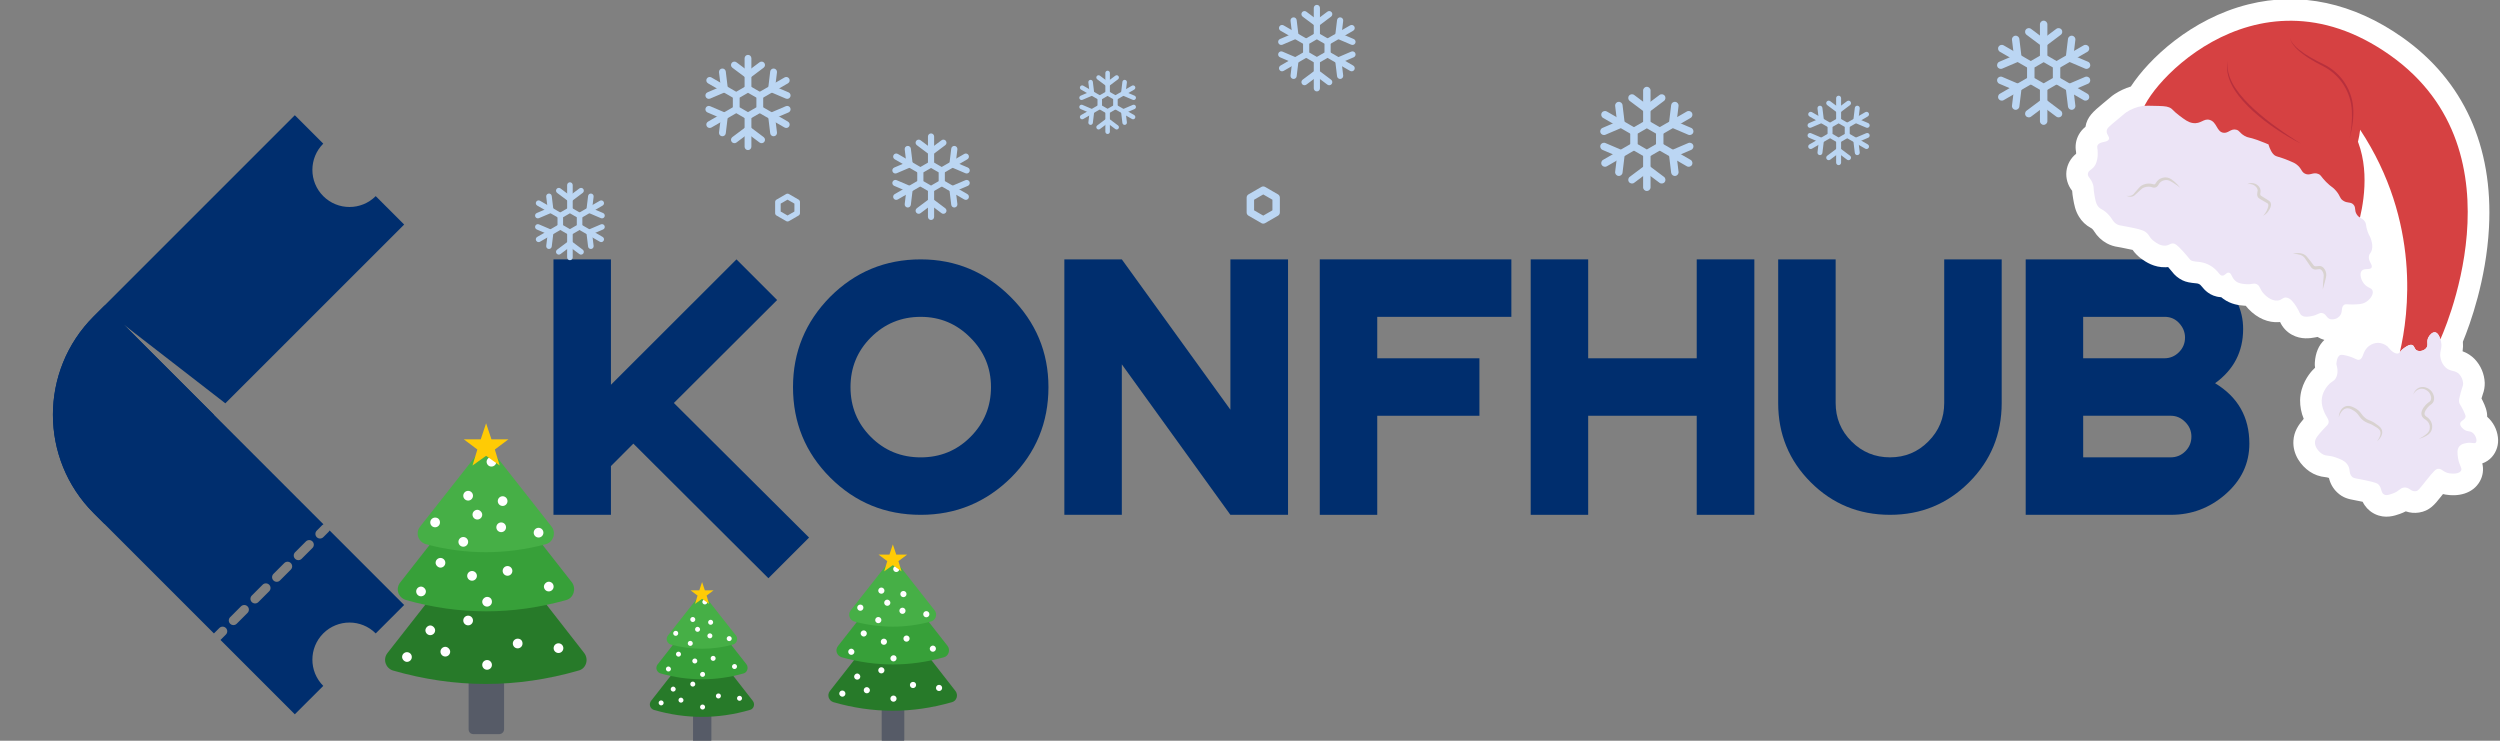 <svg width="189" height="56" viewBox="0 0 189 56" fill="none" xmlns="http://www.w3.org/2000/svg">
<rect x="0" y="0" width="189" height="56" fill="#808080" stroke="none"/>
<g clip-path="url(#clip0_42672_9120)">
<path d="M58.091 43.713L47.882 33.539L46.187 35.235V38.921H41.842V19.609H46.187V29.088L55.678 19.609L58.751 22.682L50.944 30.466L61.165 40.64L58.091 43.713Z" fill="#002E6E"/>
<path d="M74.918 29.264C74.918 27.804 74.396 26.556 73.352 25.52C72.316 24.476 71.067 23.954 69.608 23.954C68.132 23.954 66.876 24.473 65.84 25.509C64.812 26.537 64.298 27.79 64.298 29.266C64.298 30.75 64.812 32.005 65.84 33.034C66.868 34.062 68.125 34.577 69.608 34.577C71.084 34.577 72.336 34.063 73.365 33.034C74.4 31.995 74.918 30.739 74.918 29.264ZM79.263 29.264C79.263 31.941 78.321 34.222 76.437 36.106C74.538 37.982 72.261 38.921 69.608 38.921C66.923 38.921 64.643 37.982 62.766 36.106C60.89 34.23 59.951 31.949 59.951 29.264C59.951 26.611 60.89 24.334 62.766 22.435C64.65 20.551 66.93 19.609 69.608 19.609C72.245 19.609 74.515 20.559 76.414 22.459C78.313 24.357 79.263 26.625 79.263 29.264Z" fill="#002E6E"/>
<path d="M93.018 38.92L84.81 27.545V38.92H80.465V19.609H84.81L93.018 30.972V19.609H97.375V38.92H93.018Z" fill="#002E6E"/>
<path d="M104.12 23.954V27.087H111.845V31.432H104.12V38.921H99.775V19.609H114.259V23.954H104.12Z" fill="#002E6E"/>
<path d="M128.272 38.92V31.431H120.066V38.92H115.721V19.609H120.066V27.087H128.272V19.609H132.629V38.92H128.272Z" fill="#002E6E"/>
<path d="M151.328 30.465C151.328 32.82 150.508 34.818 148.867 36.459C147.226 38.1 145.232 38.92 142.885 38.92C140.53 38.92 138.532 38.1 136.891 36.459C135.25 34.818 134.43 32.82 134.43 30.465V19.609H138.775V30.465C138.775 31.603 139.175 32.573 139.976 33.374C140.777 34.175 141.747 34.575 142.885 34.575C144.023 34.575 144.99 34.175 145.782 33.374C146.583 32.573 146.983 31.603 146.983 30.465V19.609H151.328V30.465Z" fill="#002E6E"/>
<path d="M165.671 33.009C165.671 32.577 165.514 32.208 165.2 31.902C164.894 31.588 164.528 31.431 164.105 31.431H157.488V34.575H164.105C164.537 34.575 164.906 34.422 165.212 34.116C165.519 33.809 165.671 33.44 165.671 33.009ZM165.188 25.519C165.188 25.111 165.039 24.746 164.74 24.424C164.45 24.11 164.089 23.953 163.656 23.953H157.487V27.086H163.621C164.053 27.086 164.422 26.933 164.728 26.627C165.035 26.321 165.188 25.952 165.188 25.519ZM170.052 33.539C170.052 35.054 169.436 36.341 168.204 37.401C167.026 38.414 165.669 38.92 164.129 38.92H153.143V19.609H163.622C165.137 19.609 166.491 20.103 167.685 21.093C168.95 22.129 169.581 23.389 169.581 24.873C169.581 26.584 168.874 27.95 167.461 28.971C169.189 30.014 170.052 31.537 170.052 33.539Z" fill="#002E6E"/>
<path d="M7.081 38.794C2.973 34.686 2.973 28.026 7.081 23.917L22.289 8.711L24.438 10.86C23.343 11.955 23.343 13.732 24.438 14.827C25.533 15.922 27.31 15.922 28.405 14.827L30.554 16.976L17.036 30.491L9.37 24.553L16.171 31.354L7.907 39.618L7.081 38.794Z" fill="#002E6E"/>
<path d="M16.173 47.887L7.083 38.797C2.975 34.689 2.975 28.029 7.083 23.92L7.909 23.094L24.452 39.637C24.417 39.653 24.384 39.676 24.355 39.705L23.947 40.115C23.81 40.252 23.81 40.474 23.947 40.61C24.084 40.747 24.306 40.747 24.442 40.61L24.852 40.2C24.881 40.171 24.904 40.139 24.92 40.103L30.554 45.737L28.405 47.886C27.31 46.791 25.533 46.791 24.438 47.886C23.343 48.981 23.343 50.758 24.438 51.853L22.289 54.001L16.669 48.381L17.077 47.973C17.214 47.836 17.214 47.614 17.077 47.478C16.94 47.341 16.718 47.341 16.582 47.478L16.173 47.887ZM17.4 46.659C17.263 46.796 17.263 47.018 17.4 47.154C17.537 47.291 17.759 47.291 17.895 47.154L18.713 46.336C18.85 46.199 18.85 45.977 18.713 45.841C18.576 45.704 18.354 45.704 18.218 45.841L17.4 46.659ZM19.036 45.023C18.899 45.16 18.899 45.382 19.036 45.518C19.173 45.655 19.395 45.655 19.531 45.518L20.349 44.7C20.486 44.563 20.486 44.341 20.349 44.205C20.212 44.068 19.99 44.068 19.854 44.205L19.036 45.023ZM20.672 43.387C20.535 43.524 20.535 43.746 20.672 43.882C20.809 44.019 21.031 44.019 21.167 43.882L21.985 43.064C22.122 42.927 22.122 42.705 21.985 42.569C21.848 42.432 21.626 42.432 21.49 42.569L20.672 43.387ZM22.309 41.75C22.172 41.887 22.172 42.109 22.309 42.245C22.446 42.382 22.668 42.382 22.804 42.245L23.622 41.427C23.759 41.29 23.759 41.068 23.622 40.932C23.485 40.795 23.263 40.795 23.127 40.932L22.309 41.75Z" fill="#002E6E"/>
<g clip-path="url(#clip1_42672_9120)">
<path d="M156.955 11.567L156.956 11.567C156.957 11.534 156.955 11.501 156.948 11.469C156.866 11.03 156.939 10.576 157.154 10.185C157.281 9.954 157.453 9.751 157.66 9.588C157.784 8.822 158.268 8.419 158.976 7.83L159.035 7.781C159.19 7.653 159.344 7.524 159.498 7.396C159.61 7.295 159.729 7.203 159.855 7.12C160.237 6.869 160.653 6.674 161.091 6.541C162.456 4.453 165.641 1.419 169.963 0.333C173.882 -0.653 177.916 0.212 181.629 2.833C186.236 6.086 188.497 11.058 188.167 17.213C187.956 21.159 186.739 24.513 186.194 25.837C186.216 26.077 186.208 26.319 186.171 26.557C186.523 26.683 186.841 26.89 187.099 27.16C187.554 27.644 187.819 28.276 187.846 28.941C187.853 29.238 187.803 29.534 187.697 29.811C187.672 29.886 187.645 29.964 187.608 30.103L187.602 30.125C187.636 30.19 187.669 30.256 187.702 30.323C187.875 30.68 188.038 31.062 188.031 31.509C188.483 31.905 188.772 32.456 188.842 33.053C188.877 33.321 188.855 33.593 188.776 33.851C188.698 34.109 188.565 34.348 188.386 34.55C188.19 34.771 187.94 34.937 187.661 35.033C187.774 35.487 187.711 35.967 187.484 36.376C186.939 37.361 185.789 37.547 184.895 37.393C184.823 37.381 184.755 37.366 184.69 37.35L184.685 37.357C184.618 37.441 184.558 37.516 184.505 37.583C184.063 38.14 183.681 38.622 182.881 38.748C182.544 38.802 182.198 38.771 181.876 38.658C181.734 38.732 181.586 38.796 181.435 38.849L181.412 38.857C181.052 38.984 180.322 39.242 179.541 38.861C179.499 38.84 179.457 38.818 179.414 38.793C179.068 38.595 178.791 38.296 178.619 37.936C178.588 37.929 178.555 37.922 178.519 37.914C178.338 37.876 178.157 37.84 177.975 37.806C177.579 37.733 177.13 37.65 176.684 37.219C176.376 36.926 176.163 36.548 176.069 36.134L176.063 36.132C175.98 36.099 175.892 36.08 175.803 36.073C175.374 36.035 174.962 35.888 174.606 35.646C173.969 35.212 173.313 34.37 173.383 33.31C173.428 32.612 173.762 32.128 174.162 31.663L174.158 31.655C173.975 31.209 173.883 30.731 173.887 30.249C173.912 29.122 174.534 28.314 174.801 28.018C174.87 27.941 174.943 27.868 175.019 27.798C174.998 27.671 174.992 27.542 175.001 27.414C175.046 26.683 175.294 26.097 175.722 25.699C175.539 25.648 175.365 25.571 175.204 25.472C175.15 25.484 175.093 25.495 175.034 25.506C174.665 25.572 173.98 25.694 173.271 25.307C172.876 25.092 172.561 24.754 172.375 24.344C172.355 24.347 172.334 24.349 172.313 24.35C171.486 24.419 170.657 24.064 169.981 23.354C169.909 23.278 169.841 23.199 169.777 23.117C169.741 23.115 169.703 23.113 169.665 23.11C169.293 23.079 168.67 23.028 168.066 22.58C168.016 22.543 167.969 22.506 167.925 22.468C167.912 22.467 167.899 22.467 167.885 22.466C167.062 22.411 166.633 21.878 166.471 21.677C166.435 21.628 166.394 21.583 166.349 21.542L166.347 21.54C166.266 21.471 166.165 21.43 166.059 21.423C165.579 21.378 165.281 21.33 164.992 21.189L164.986 21.186C164.673 21.032 164.401 20.805 164.194 20.524C164.104 20.41 164.01 20.299 163.912 20.191C163.854 20.198 163.793 20.202 163.73 20.204C162.84 20.233 162.209 19.787 161.94 19.597C161.662 19.406 161.419 19.167 161.224 18.892C161.027 18.844 160.701 18.781 160.383 18.719C160.274 18.698 160.191 18.683 160.125 18.672C159.83 18.632 159.545 18.54 159.283 18.4C158.885 18.184 158.552 17.868 158.314 17.483C158.276 17.419 158.23 17.36 158.176 17.309C158.145 17.278 158.109 17.252 158.069 17.233C157.699 17.035 157.389 16.741 157.172 16.382C156.887 15.919 156.811 15.487 156.724 14.987C156.691 14.801 156.668 14.613 156.655 14.425C156.488 14.218 156.364 13.979 156.29 13.724C156.215 13.469 156.193 13.201 156.223 12.937C156.285 12.421 156.547 11.95 156.954 11.627C156.955 11.606 156.955 11.585 156.955 11.567ZM177.154 30.325C177.17 30.382 177.189 30.438 177.211 30.493C177.241 30.565 177.276 30.634 177.318 30.7C177.468 30.955 177.779 31.485 177.65 32.232C177.597 32.547 177.467 32.844 177.272 33.096C177.694 33.255 178.247 33.481 178.7 34.042C178.86 34.239 178.989 34.459 179.082 34.694C179.121 34.703 179.161 34.711 179.203 34.72C179.702 34.827 180.093 34.92 180.422 35.081C180.599 35.166 180.763 35.278 180.907 35.412C181.115 35.319 181.336 35.259 181.562 35.235C181.769 35.211 181.978 35.218 182.184 35.254C182.836 34.438 183.286 33.901 184.162 33.818L184.18 33.816C184.226 33.477 184.349 33.153 184.54 32.87C184.387 32.547 184.327 32.188 184.366 31.833C184.386 31.648 184.435 31.468 184.509 31.297C184.417 31.121 184.35 30.933 184.311 30.738C184.211 30.255 184.295 29.853 184.411 29.411L184.402 29.406C184.194 29.304 184 29.175 183.826 29.021C183.395 28.634 183.088 28.127 182.945 27.566L182.938 27.54C182.869 27.573 182.797 27.602 182.723 27.626C182.418 28.017 181.973 28.275 181.482 28.344C180.946 28.416 180.416 28.267 179.932 27.916C179.679 28.336 179.272 28.642 178.799 28.77C178.618 28.82 178.43 28.843 178.242 28.838C178.179 29.057 178.087 29.266 177.967 29.459C177.784 29.756 177.537 30.008 177.244 30.197C177.237 30.202 177.229 30.207 177.221 30.212C177.193 30.246 177.17 30.284 177.154 30.325ZM159.763 13.376C159.773 13.406 159.783 13.437 159.792 13.468C159.864 13.694 159.904 13.929 159.912 14.167C159.916 14.254 159.926 14.341 159.943 14.427C159.951 14.474 159.959 14.522 159.968 14.569C160.125 14.677 160.274 14.797 160.412 14.928C160.597 15.1 160.763 15.29 160.911 15.494C160.94 15.5 160.971 15.506 161.004 15.512C161.811 15.669 162.343 15.772 162.788 15.989C162.931 16.059 163.067 16.142 163.194 16.237C163.417 16.402 163.613 16.602 163.773 16.83C164.004 16.773 164.243 16.758 164.48 16.784C165.243 16.865 165.711 17.317 166.243 17.898C166.33 17.993 166.415 18.088 166.498 18.185C167.183 18.273 167.831 18.547 168.372 18.976C168.487 18.971 168.603 18.976 168.717 18.992C169.263 19.067 169.702 19.353 170.024 19.843C170.465 19.759 170.92 19.82 171.324 20.015C171.727 20.211 172.057 20.532 172.264 20.93C172.506 20.863 172.759 20.843 173.009 20.87C173.988 20.973 174.553 21.674 174.863 22.126C175.193 22.016 175.546 21.996 175.886 22.067C175.989 21.943 176.106 21.832 176.236 21.738C176.438 21.588 176.669 21.48 176.914 21.422C176.739 20.779 176.789 20.061 177.254 19.471C177.316 19.392 177.385 19.318 177.458 19.25C177.466 19.171 177.478 19.092 177.494 19.014C177.528 18.846 177.583 18.683 177.657 18.528C177.569 18.359 177.495 18.184 177.435 18.004C177.398 17.895 177.365 17.785 177.338 17.673C177.116 17.477 176.952 17.225 176.863 16.944C176.774 16.662 176.762 16.362 176.83 16.075C177.078 15.024 177.396 13.006 176.742 11.303C176.62 10.986 176.601 10.639 176.685 10.311C176.74 10.078 176.782 9.843 176.812 9.606C176.853 9.275 176.994 8.964 177.218 8.715C177.441 8.467 177.735 8.293 178.06 8.217C178.385 8.141 178.726 8.166 179.037 8.289C179.347 8.413 179.612 8.629 179.796 8.907C183.384 14.346 183.834 19.823 183.548 23.553L183.568 23.547C184.078 22.092 184.763 19.701 184.905 17.038C185.176 11.992 183.44 8.11 179.745 5.501C176.792 3.417 173.769 2.744 170.759 3.501C166.86 4.481 164.204 7.501 163.59 8.728C163.46 8.988 163.263 9.209 163.018 9.368C162.773 9.527 162.491 9.617 162.2 9.629C162.012 9.662 161.833 9.732 161.672 9.835L161.594 9.901C161.502 9.978 161.358 10.099 161.124 10.293L161.077 10.332C161.097 10.612 161.05 10.892 160.941 11.15C160.794 11.513 160.535 11.819 160.201 12.023C160.169 12.398 160.071 12.764 159.911 13.105C159.867 13.198 159.817 13.289 159.763 13.376Z" fill="white"/>
<path d="M173.474 6.7C181.548 8.992 177.97 17.931 177.97 17.931C177.97 17.931 162.266 10.344 161.904 8.832C161.542 7.319 170.221 -3.216 180.681 4.168C191.142 11.553 184.455 25.733 184.455 25.733L184.492 25.653C184.43 25.454 184.3 25.148 184.086 25.121C183.89 25.096 183.682 25.315 183.585 25.505C183.411 25.843 183.608 26.058 183.434 26.296C183.278 26.509 182.921 26.602 182.71 26.492C182.506 26.386 182.552 26.154 182.359 26.085C182.178 26.02 181.97 26.16 181.792 26.28C181.653 26.372 181.531 26.487 181.43 26.62C182.1 23.765 183.024 16.775 178.427 9.808C178.389 10.115 178.334 10.419 178.262 10.719" fill="#D64142"/>
<path d="M184.906 27.797C184.716 27.619 184.582 27.39 184.521 27.137C184.373 26.595 184.668 26.389 184.54 25.811C184.523 25.735 184.389 25.157 184.091 25.12C183.895 25.096 183.687 25.315 183.59 25.504C183.416 25.842 183.613 26.058 183.44 26.295C183.283 26.509 182.927 26.602 182.715 26.491C182.512 26.386 182.557 26.153 182.364 26.084C182.184 26.02 181.975 26.16 181.797 26.279C181.436 26.521 181.451 26.701 181.265 26.726C180.919 26.773 180.504 26.199 180.502 26.197C180.299 26.022 180.041 25.924 179.773 25.919C179.534 25.924 179.302 26.003 179.112 26.147C178.581 26.532 178.709 27.101 178.364 27.196C178.162 27.252 178.096 27.063 177.413 26.889C177.034 26.792 176.938 26.821 176.876 26.863C176.646 27.018 176.631 27.522 176.63 27.528C176.721 27.835 176.788 28.26 176.577 28.602C176.428 28.844 176.281 28.817 176.013 29.113C175.921 29.215 175.533 29.668 175.519 30.286C175.521 30.557 175.577 30.825 175.685 31.074C175.871 31.562 176.087 31.686 176.041 31.955C176.012 32.118 175.921 32.146 175.635 32.464C175.232 32.913 175.031 33.137 175.012 33.417C174.988 33.785 175.278 34.128 175.526 34.297C175.858 34.523 176.027 34.376 176.634 34.602C176.976 34.73 177.232 34.825 177.428 35.068C177.744 35.459 177.526 35.764 177.816 36.044C177.954 36.176 178.039 36.142 178.861 36.318C179.65 36.487 179.744 36.555 179.811 36.624C180.084 36.902 179.977 37.233 180.229 37.379C180.412 37.484 180.638 37.398 180.892 37.309C181.4 37.13 181.423 36.894 181.74 36.859C182.15 36.814 182.267 37.191 182.627 37.135C182.824 37.104 182.901 36.973 183.409 36.338C184.035 35.555 184.153 35.46 184.316 35.445C184.621 35.416 184.686 35.7 185.172 35.784C185.452 35.832 185.923 35.823 186.054 35.586C186.167 35.382 185.914 35.213 185.824 34.609C185.783 34.336 185.727 33.961 185.942 33.724C186.082 33.57 186.285 33.53 186.445 33.498C186.87 33.414 187.066 33.576 187.171 33.46C187.298 33.318 187.178 32.894 186.911 32.704C186.704 32.557 186.561 32.659 186.309 32.489C186.254 32.452 185.963 32.245 185.989 32.018C186.015 31.787 186.344 31.772 186.395 31.509C186.401 31.474 186.409 31.402 186.232 31.037C186.011 30.582 185.947 30.588 185.91 30.408C185.878 30.249 185.928 30.06 186.03 29.681C186.156 29.211 186.218 29.179 186.213 28.984C186.197 28.727 186.095 28.483 185.922 28.292C185.598 27.957 185.278 28.125 184.906 27.797ZM178.781 22.881C179.126 22.708 179.459 22.293 179.372 21.991C179.297 21.732 178.979 21.79 178.704 21.429C178.489 21.149 178.365 20.701 178.537 20.483C178.729 20.239 179.177 20.439 179.292 20.224C179.405 20.013 179.01 19.755 179.094 19.341C179.136 19.138 179.241 19.153 179.311 18.897C179.387 18.62 179.326 18.374 179.272 18.171C179.187 17.845 179.111 17.858 178.982 17.479C178.83 17.032 178.923 16.974 178.785 16.755C178.59 16.444 178.384 16.53 178.18 16.224C177.961 15.894 178.133 15.695 177.92 15.468C177.7 15.232 177.469 15.397 177.128 15.16C176.864 14.976 176.95 14.841 176.616 14.438C176.347 14.114 176.267 14.173 175.851 13.751C175.447 13.34 175.486 13.247 175.277 13.156C174.866 12.978 174.642 13.31 174.266 13.134C173.959 12.991 174.023 12.728 173.596 12.415C173.472 12.323 173.323 12.26 173.025 12.136C172.215 11.796 172.061 11.877 171.852 11.642C171.617 11.377 171.498 10.919 171.498 10.919C171.498 10.919 171.052 10.724 170.642 10.579C169.994 10.35 169.973 10.435 169.692 10.273C169.296 10.044 169.325 9.87 169.056 9.805C168.639 9.705 168.464 10.098 168.079 10.035C167.573 9.953 167.605 9.232 167.059 9.066C166.591 8.924 166.395 9.4 165.766 9.299C165.427 9.245 165.18 9.058 164.719 8.709C164.226 8.337 164.278 8.242 163.987 8.116C163.766 8.021 163.436 8.013 162.786 8.001C162.523 7.988 162.259 7.99 161.996 8.009C161.546 8.076 161.116 8.242 160.738 8.495C160.687 8.527 160.707 8.516 160.08 9.038C159.427 9.58 159.285 9.692 159.267 9.898C159.24 10.201 159.513 10.327 159.431 10.528C159.316 10.805 158.761 10.656 158.582 10.978C158.499 11.128 158.599 11.197 158.588 11.61C158.595 11.881 158.543 12.151 158.438 12.401C158.22 12.857 157.881 12.832 157.845 13.133C157.812 13.4 158.076 13.448 158.232 13.95C158.311 14.209 158.249 14.219 158.334 14.707C158.406 15.123 158.442 15.331 158.562 15.526C158.752 15.834 158.904 15.753 159.294 16.119C159.725 16.524 159.689 16.764 160.06 16.965C160.197 17.038 160.245 17.03 160.693 17.116C161.547 17.282 161.974 17.365 162.213 17.544C162.549 17.796 162.453 17.96 162.883 18.264C163.069 18.395 163.335 18.584 163.676 18.572C164.001 18.562 164.049 18.381 164.306 18.408C164.436 18.422 164.564 18.483 165.038 19.002C165.567 19.58 165.523 19.631 165.708 19.721C165.872 19.763 166.04 19.789 166.209 19.797C166.666 19.836 167.098 20.023 167.441 20.328L167.451 20.336C167.791 20.646 167.808 20.824 167.992 20.837C168.221 20.852 168.297 20.584 168.495 20.611C168.726 20.642 168.694 21.013 169.038 21.269C169.268 21.439 169.534 21.461 169.798 21.483C170.273 21.521 170.356 21.377 170.588 21.475C170.881 21.599 170.811 21.858 171.163 22.227C171.241 22.309 171.675 22.765 172.179 22.723C172.519 22.695 172.563 22.467 172.84 22.496C173.174 22.53 173.415 22.896 173.604 23.183C173.868 23.583 173.833 23.754 174.053 23.874C174.258 23.986 174.487 23.945 174.748 23.899C175.248 23.81 175.317 23.614 175.567 23.67C175.879 23.74 175.874 24.068 176.203 24.137C176.323 24.156 176.446 24.145 176.561 24.105C176.677 24.066 176.78 23.999 176.864 23.91C177.149 23.607 176.948 23.242 177.203 23.054C177.34 22.953 177.432 23.033 177.929 23.016C178.333 23.002 178.556 22.994 178.781 22.881Z" fill="#ECE4F6"/>
<path d="M182.86 33.175C183.116 33.117 183.359 33.008 183.573 32.855C183.686 32.769 183.774 32.655 183.828 32.523C183.85 32.456 183.865 32.385 183.87 32.313C183.877 32.241 183.874 32.169 183.861 32.097C183.834 31.953 183.771 31.819 183.676 31.708C183.63 31.652 183.577 31.602 183.52 31.558C183.494 31.537 183.458 31.514 183.435 31.498C183.414 31.484 183.395 31.468 183.377 31.45C183.343 31.421 183.318 31.383 183.304 31.34C183.29 31.298 183.288 31.252 183.298 31.209C183.327 31.101 183.379 31.002 183.449 30.916C183.513 30.818 183.592 30.73 183.683 30.655C183.728 30.619 183.78 30.587 183.84 30.536C183.905 30.482 183.954 30.412 183.983 30.333C184.031 30.186 184.031 30.029 183.981 29.883C183.938 29.745 183.862 29.619 183.76 29.516C183.709 29.465 183.652 29.421 183.59 29.384C183.53 29.348 183.466 29.318 183.399 29.296C183.264 29.25 183.119 29.243 182.98 29.275C182.846 29.311 182.725 29.384 182.632 29.486C182.543 29.584 182.48 29.703 182.449 29.831C182.497 29.718 182.573 29.618 182.67 29.542C182.767 29.465 182.882 29.414 183.004 29.393C183.119 29.379 183.236 29.397 183.342 29.446C183.447 29.492 183.542 29.56 183.62 29.645C183.692 29.732 183.745 29.834 183.775 29.943C183.805 30.044 183.802 30.151 183.766 30.25C183.749 30.292 183.722 30.328 183.687 30.356C183.649 30.388 183.591 30.424 183.535 30.467C183.426 30.554 183.33 30.657 183.251 30.772C183.16 30.888 183.096 31.022 183.063 31.165C183.047 31.248 183.052 31.335 183.08 31.415C183.108 31.494 183.156 31.564 183.219 31.62C183.248 31.645 183.279 31.669 183.312 31.689C183.344 31.709 183.363 31.719 183.387 31.737C183.434 31.769 183.476 31.806 183.514 31.848C183.59 31.93 183.645 32.03 183.675 32.138C183.689 32.192 183.696 32.248 183.694 32.304C183.694 32.361 183.687 32.418 183.676 32.473C183.642 32.585 183.579 32.686 183.493 32.765C183.305 32.934 183.091 33.073 182.86 33.175ZM179.703 33.363C179.79 33.294 179.866 33.214 179.932 33.125C180.001 33.033 180.052 32.929 180.081 32.818C180.112 32.697 180.101 32.569 180.05 32.455C179.994 32.346 179.913 32.253 179.814 32.181C179.725 32.11 179.633 32.048 179.542 31.989C179.448 31.925 179.348 31.869 179.244 31.821C179.191 31.796 179.136 31.778 179.09 31.76C179.045 31.742 179.002 31.721 178.96 31.697C178.875 31.647 178.796 31.588 178.724 31.52C178.652 31.45 178.587 31.372 178.529 31.29C178.463 31.193 178.386 31.105 178.299 31.027C178.209 30.954 178.112 30.89 178.009 30.836C177.907 30.777 177.797 30.733 177.683 30.706C177.561 30.676 177.434 30.681 177.315 30.72C177.201 30.763 177.101 30.836 177.024 30.931C176.889 31.113 176.814 31.332 176.812 31.559C176.862 31.353 176.966 31.165 177.113 31.013C177.182 30.945 177.268 30.898 177.361 30.874C177.452 30.855 177.546 30.86 177.634 30.89C177.728 30.924 177.818 30.967 177.901 31.021C177.988 31.072 178.069 31.132 178.144 31.2C178.216 31.269 178.28 31.346 178.335 31.43C178.4 31.526 178.474 31.616 178.556 31.698C178.643 31.777 178.739 31.847 178.842 31.904C178.894 31.934 178.949 31.959 179.006 31.98L179.155 32.034C179.25 32.072 179.342 32.118 179.429 32.171C179.522 32.227 179.616 32.279 179.702 32.335C179.784 32.384 179.854 32.45 179.908 32.529C179.956 32.609 179.975 32.704 179.963 32.797C179.952 32.9 179.922 32.999 179.874 33.09C179.826 33.187 179.769 33.278 179.703 33.363ZM175.599 21.891C175.655 21.716 175.7 21.54 175.746 21.364C175.769 21.276 175.787 21.189 175.812 21.101C175.839 21.008 175.856 20.914 175.865 20.818C175.869 20.766 175.867 20.713 175.859 20.661C175.85 20.61 175.837 20.561 175.82 20.512C175.785 20.41 175.728 20.317 175.652 20.24C175.632 20.221 175.611 20.203 175.589 20.186C175.563 20.168 175.536 20.152 175.507 20.139C175.448 20.114 175.385 20.104 175.321 20.108C175.236 20.122 175.15 20.131 175.064 20.136C175.034 20.135 175.004 20.128 174.977 20.116C174.966 20.112 174.956 20.106 174.948 20.099C174.937 20.089 174.926 20.078 174.917 20.066C174.867 20.004 174.812 19.925 174.757 19.854C174.644 19.709 174.537 19.565 174.416 19.425C174.384 19.385 174.349 19.348 174.31 19.315C174.271 19.282 174.228 19.254 174.182 19.231C174.094 19.187 174 19.158 173.902 19.144C173.716 19.121 173.528 19.134 173.347 19.181C173.526 19.185 173.703 19.212 173.875 19.261C174.035 19.303 174.174 19.403 174.264 19.541L174.569 19.989C174.62 20.064 174.668 20.136 174.728 20.217C174.746 20.241 174.767 20.264 174.79 20.284C174.816 20.306 174.845 20.324 174.877 20.337C174.932 20.363 174.991 20.377 175.052 20.381C175.147 20.376 175.241 20.365 175.335 20.346C175.364 20.344 175.394 20.348 175.421 20.359C175.449 20.37 175.474 20.387 175.493 20.409C175.549 20.458 175.592 20.52 175.62 20.589C175.652 20.66 175.67 20.737 175.675 20.814C175.675 20.9 175.668 20.986 175.655 21.071C175.643 21.161 175.637 21.253 175.628 21.343C175.615 21.526 175.602 21.708 175.599 21.891ZM171.093 16.313C171.233 16.24 171.356 16.138 171.454 16.014C171.501 15.95 171.544 15.883 171.582 15.813C171.625 15.74 171.656 15.661 171.675 15.579C171.7 15.48 171.687 15.376 171.64 15.287C171.624 15.26 171.604 15.236 171.581 15.216C171.564 15.201 171.545 15.187 171.526 15.174C171.492 15.149 171.46 15.129 171.427 15.107L171.042 14.867C171.01 14.848 170.978 14.828 170.949 14.809C170.932 14.798 170.916 14.786 170.901 14.772C170.875 14.73 170.867 14.68 170.879 14.632C170.896 14.549 170.902 14.463 170.896 14.378C170.883 14.286 170.848 14.198 170.792 14.123C170.687 13.986 170.537 13.89 170.368 13.854C170.209 13.819 170.043 13.844 169.902 13.924C170.047 13.895 170.196 13.911 170.332 13.969C170.456 14.021 170.561 14.112 170.631 14.227C170.66 14.28 170.677 14.337 170.681 14.397C170.677 14.464 170.667 14.53 170.649 14.595C170.639 14.643 170.637 14.693 170.641 14.742C170.648 14.796 170.666 14.848 170.693 14.896C170.702 14.912 170.713 14.927 170.725 14.94C170.736 14.951 170.747 14.961 170.758 14.97C170.778 14.986 170.795 14.999 170.812 15.01C170.846 15.033 170.879 15.055 170.912 15.075C171.043 15.156 171.176 15.232 171.308 15.306C171.34 15.324 171.373 15.343 171.402 15.361C171.422 15.371 171.44 15.384 171.456 15.399C171.483 15.444 171.494 15.497 171.487 15.549C171.479 15.617 171.462 15.683 171.437 15.747C171.413 15.816 171.385 15.884 171.353 15.949C171.285 16.083 171.197 16.205 171.093 16.313ZM164.82 14.194C164.7 14.029 164.56 13.88 164.404 13.749C164.326 13.681 164.245 13.616 164.161 13.557C164.069 13.492 163.966 13.447 163.856 13.423C163.799 13.412 163.741 13.407 163.683 13.409C163.627 13.412 163.57 13.42 163.515 13.433C163.403 13.46 163.296 13.508 163.203 13.576C163.111 13.646 163.035 13.736 162.981 13.838C162.965 13.87 162.944 13.898 162.917 13.921C162.898 13.935 162.876 13.943 162.852 13.945C162.815 13.94 162.778 13.93 162.743 13.916C162.688 13.899 162.631 13.888 162.574 13.882C162.462 13.87 162.349 13.875 162.239 13.898C162.129 13.92 162.023 13.959 161.926 14.015L161.889 14.037C161.875 14.045 161.862 14.054 161.85 14.064C161.828 14.081 161.806 14.1 161.786 14.12C161.747 14.157 161.712 14.195 161.678 14.232C161.61 14.307 161.541 14.382 161.476 14.46C161.411 14.536 161.347 14.621 161.286 14.687C161.221 14.751 161.137 14.793 161.047 14.805C160.949 14.82 160.85 14.818 160.752 14.801C160.846 14.844 160.948 14.869 161.052 14.873C161.164 14.877 161.274 14.844 161.365 14.777C161.451 14.708 161.517 14.638 161.592 14.57L161.812 14.368C161.848 14.335 161.885 14.304 161.922 14.273C161.94 14.258 161.958 14.245 161.974 14.233C161.982 14.228 161.99 14.223 161.998 14.219L162.027 14.204C162.107 14.165 162.193 14.138 162.281 14.126C162.368 14.111 162.458 14.109 162.546 14.119C162.589 14.125 162.63 14.134 162.671 14.148C162.729 14.171 162.791 14.186 162.854 14.19C162.931 14.187 163.006 14.16 163.066 14.112C163.116 14.069 163.157 14.017 163.187 13.959C163.225 13.882 163.279 13.814 163.344 13.759C163.481 13.651 163.653 13.598 163.826 13.611C163.995 13.628 164.164 13.737 164.332 13.845C164.503 13.95 164.666 14.066 164.82 14.194Z" fill="#D8D2D0"/>
<path d="M173.135 2.895C173.174 3.074 173.253 3.243 173.366 3.387C173.477 3.534 173.601 3.67 173.737 3.793C174.012 4.035 174.307 4.253 174.619 4.444C174.929 4.639 175.25 4.814 175.576 4.977C176.217 5.297 176.762 5.781 177.155 6.38C177.35 6.678 177.504 7.001 177.613 7.341C177.721 7.682 177.784 8.036 177.799 8.394C177.817 8.754 177.809 9.116 177.774 9.475L177.774 9.477C177.774 9.483 177.775 9.489 177.778 9.495C177.781 9.5 177.786 9.505 177.792 9.507L177.792 9.507L177.775 9.475C177.747 9.782 177.699 10.086 177.641 10.39C177.725 10.092 177.791 9.789 177.838 9.483C177.839 9.477 177.838 9.47 177.835 9.465C177.832 9.459 177.827 9.455 177.822 9.452L177.819 9.45L177.837 9.483C177.894 9.121 177.92 8.755 177.914 8.389C177.904 7.645 177.686 6.918 177.284 6.292C176.882 5.665 176.313 5.164 175.641 4.845C175.315 4.687 174.993 4.523 174.681 4.342C174.368 4.163 174.068 3.961 173.785 3.738C173.644 3.625 173.515 3.5 173.398 3.363C173.278 3.227 173.189 3.067 173.135 2.895L173.135 2.895ZM173.96 10.863C173.65 10.671 173.341 10.476 173.04 10.271C172.736 10.069 172.437 9.862 172.142 9.648C171.55 9.226 170.983 8.77 170.442 8.284C170.173 8.042 169.916 7.786 169.672 7.518C169.427 7.253 169.203 6.969 169.001 6.669C168.799 6.37 168.639 6.045 168.526 5.703C168.41 5.358 168.38 4.99 168.438 4.631C168.348 4.99 168.352 5.367 168.448 5.724C168.546 6.082 168.696 6.423 168.894 6.737C169.283 7.367 169.792 7.909 170.332 8.405C170.878 8.895 171.459 9.345 172.069 9.752C172.675 10.163 173.307 10.534 173.96 10.863Z" fill="#B8303C"/>
</g>
<g clip-path="url(#clip2_42672_9120)">
<path fill-rule="evenodd" clip-rule="evenodd" d="M56.805 6.719V4.406C56.805 4.264 56.69 4.148 56.548 4.148C56.406 4.148 56.291 4.264 56.291 4.406V6.719C56.291 6.861 56.406 6.976 56.548 6.976C56.69 6.976 56.805 6.861 56.805 6.719ZM57.567 7.456L59.571 6.299C59.694 6.228 59.736 6.071 59.665 5.948C59.594 5.825 59.437 5.783 59.314 5.854L57.31 7.011C57.187 7.082 57.145 7.239 57.216 7.362C57.287 7.485 57.444 7.527 57.567 7.456ZM57.31 8.485L59.314 9.641C59.437 9.712 59.594 9.67 59.665 9.547C59.736 9.424 59.694 9.267 59.571 9.196L57.567 8.039C57.444 7.968 57.287 8.01 57.216 8.133C57.145 8.256 57.187 8.414 57.31 8.485ZM56.291 8.776V11.09C56.291 11.232 56.406 11.347 56.548 11.347C56.69 11.347 56.805 11.232 56.805 11.09V8.776C56.805 8.634 56.69 8.519 56.548 8.519C56.406 8.519 56.291 8.634 56.291 8.776ZM55.529 8.039L53.525 9.196C53.402 9.267 53.36 9.424 53.431 9.547C53.502 9.67 53.659 9.712 53.782 9.641L55.786 8.485C55.909 8.414 55.951 8.256 55.88 8.133C55.809 8.01 55.652 7.968 55.529 8.039ZM55.786 7.011L53.782 5.854C53.659 5.783 53.502 5.825 53.431 5.948C53.36 6.071 53.402 6.228 53.525 6.299L55.529 7.456C55.652 7.527 55.809 7.485 55.88 7.362C55.951 7.239 55.909 7.082 55.786 7.011Z" fill="#BBD6F3"/>
<path fill-rule="evenodd" clip-rule="evenodd" d="M55.366 5.119L56.394 5.89C56.486 5.959 56.611 5.959 56.703 5.89L57.731 5.119C57.845 5.034 57.868 4.873 57.783 4.759C57.697 4.645 57.536 4.623 57.423 4.708L56.549 5.363L55.675 4.708C55.561 4.623 55.4 4.645 55.315 4.759C55.23 4.873 55.252 5.034 55.366 5.119ZM58.228 5.406L58.074 6.682C58.061 6.796 58.124 6.904 58.229 6.949L59.411 7.454C59.541 7.51 59.693 7.449 59.748 7.319C59.804 7.188 59.743 7.037 59.613 6.981L58.608 6.552L58.739 5.468C58.756 5.327 58.655 5.198 58.514 5.181C58.373 5.165 58.245 5.265 58.228 5.406ZM59.411 8.028L58.229 8.533C58.124 8.578 58.061 8.687 58.074 8.801L58.228 10.077C58.245 10.218 58.373 10.318 58.514 10.301C58.655 10.284 58.756 10.156 58.739 10.015L58.608 8.93L59.613 8.501C59.743 8.445 59.804 8.294 59.748 8.164C59.693 8.033 59.541 7.972 59.411 8.028ZM55.675 10.775L56.549 10.119L57.423 10.775C57.536 10.86 57.697 10.837 57.783 10.724C57.868 10.61 57.845 10.449 57.731 10.364L56.703 9.592C56.611 9.524 56.486 9.524 56.394 9.592L55.366 10.364C55.252 10.449 55.23 10.61 55.315 10.724C55.4 10.837 55.561 10.86 55.675 10.775ZM53.484 8.501L54.489 8.93L54.358 10.015C54.342 10.156 54.442 10.284 54.583 10.301C54.724 10.318 54.852 10.218 54.869 10.077L55.023 8.801C55.036 8.687 54.973 8.578 54.868 8.533L53.686 8.028C53.556 7.972 53.405 8.033 53.349 8.164C53.293 8.294 53.354 8.445 53.484 8.501ZM54.358 5.468L54.489 6.552L53.484 6.981C53.354 7.037 53.293 7.188 53.349 7.319C53.405 7.449 53.556 7.51 53.686 7.454L54.868 6.949C54.973 6.904 55.036 6.796 55.023 6.682L54.869 5.406C54.852 5.265 54.724 5.165 54.583 5.181C54.442 5.198 54.342 5.327 54.358 5.468Z" fill="#BBD6F3"/>
<path fill-rule="evenodd" clip-rule="evenodd" d="M56.678 6.495C56.599 6.449 56.501 6.449 56.421 6.495L55.531 7.01C55.451 7.056 55.402 7.14 55.402 7.232V8.261C55.402 8.352 55.451 8.437 55.531 8.483L56.421 8.997C56.501 9.043 56.599 9.043 56.678 8.997L57.569 8.483C57.649 8.437 57.698 8.352 57.698 8.261V7.232C57.698 7.14 57.649 7.056 57.569 7.01L56.678 6.495ZM56.55 7.015L57.184 7.381V8.112L56.55 8.478L55.916 8.112V7.381L56.55 7.015Z" fill="#BBD6F3"/>
</g>
<path fill-rule="evenodd" clip-rule="evenodd" d="M70.62 12.423V10.32C70.62 10.191 70.515 10.086 70.386 10.086C70.257 10.086 70.153 10.191 70.153 10.32V12.423C70.153 12.552 70.257 12.657 70.386 12.657C70.515 12.657 70.62 12.552 70.62 12.423ZM71.313 13.093L73.135 12.041C73.246 11.977 73.284 11.834 73.22 11.722C73.156 11.61 73.013 11.572 72.901 11.636L71.079 12.688C70.967 12.753 70.929 12.896 70.994 13.007C71.058 13.119 71.201 13.158 71.313 13.093ZM71.079 14.028L72.901 15.08C73.013 15.144 73.156 15.106 73.22 14.994C73.284 14.882 73.246 14.739 73.135 14.675L71.313 13.623C71.201 13.559 71.058 13.597 70.994 13.709C70.929 13.82 70.967 13.963 71.079 14.028ZM70.153 14.293V16.396C70.153 16.525 70.257 16.63 70.386 16.63C70.515 16.63 70.62 16.525 70.62 16.396V14.293C70.62 14.164 70.515 14.059 70.386 14.059C70.257 14.059 70.153 14.164 70.153 14.293ZM69.46 13.623L67.638 14.675C67.527 14.739 67.488 14.882 67.553 14.994C67.617 15.106 67.76 15.144 67.872 15.08L69.694 14.028C69.805 13.963 69.844 13.82 69.779 13.709C69.715 13.597 69.572 13.559 69.46 13.623ZM69.694 12.688L67.872 11.636C67.76 11.572 67.617 11.61 67.553 11.722C67.488 11.834 67.527 11.977 67.638 12.041L69.46 13.093C69.572 13.158 69.715 13.119 69.779 13.007C69.844 12.896 69.805 12.753 69.694 12.688Z" fill="#BBD6F3"/>
<path fill-rule="evenodd" clip-rule="evenodd" d="M69.312 10.975L70.246 11.677C70.33 11.739 70.444 11.739 70.527 11.677L71.462 10.975C71.565 10.898 71.586 10.752 71.508 10.648C71.431 10.545 71.285 10.524 71.181 10.601L70.387 11.197L69.592 10.601C69.489 10.524 69.342 10.545 69.265 10.648C69.188 10.752 69.208 10.898 69.312 10.975ZM71.914 11.236L71.774 12.396C71.761 12.5 71.819 12.598 71.914 12.639L72.989 13.098C73.107 13.149 73.245 13.094 73.296 12.975C73.346 12.857 73.291 12.719 73.172 12.668L72.259 12.278L72.378 11.292C72.393 11.164 72.302 11.048 72.174 11.032C72.046 11.017 71.929 11.108 71.914 11.236ZM72.989 13.62L71.914 14.079C71.819 14.12 71.761 14.219 71.774 14.322L71.914 15.482C71.929 15.611 72.046 15.702 72.174 15.686C72.302 15.671 72.393 15.554 72.378 15.426L72.259 14.44L73.172 14.05C73.291 13.999 73.346 13.862 73.296 13.743C73.245 13.625 73.107 13.569 72.989 13.62ZM69.592 16.117L70.387 15.521L71.181 16.117C71.285 16.195 71.431 16.174 71.508 16.07C71.586 15.967 71.565 15.821 71.462 15.743L70.527 15.042C70.444 14.98 70.33 14.98 70.246 15.042L69.312 15.743C69.208 15.821 69.188 15.967 69.265 16.07C69.342 16.174 69.489 16.195 69.592 16.117ZM67.601 14.05L68.514 14.44L68.396 15.426C68.38 15.554 68.472 15.671 68.6 15.686C68.728 15.702 68.844 15.611 68.86 15.482L69 14.322C69.012 14.219 68.955 14.12 68.859 14.079L67.785 13.62C67.666 13.569 67.528 13.625 67.478 13.743C67.427 13.862 67.482 13.999 67.601 14.05ZM68.396 11.292L68.514 12.278L67.601 12.668C67.482 12.719 67.427 12.857 67.478 12.975C67.528 13.094 67.666 13.149 67.785 13.098L68.859 12.639C68.955 12.598 69.012 12.5 69 12.396L68.86 11.236C68.844 11.108 68.728 11.017 68.6 11.032C68.472 11.048 68.38 11.164 68.396 11.292Z" fill="#BBD6F3"/>
<path fill-rule="evenodd" clip-rule="evenodd" d="M70.504 12.227C70.432 12.185 70.342 12.185 70.27 12.227L69.461 12.694C69.388 12.736 69.344 12.813 69.344 12.896V13.831C69.344 13.915 69.388 13.992 69.461 14.034L70.27 14.501C70.342 14.543 70.432 14.543 70.504 14.501L71.314 14.034C71.386 13.992 71.43 13.915 71.43 13.831V12.896C71.43 12.813 71.386 12.736 71.314 12.694L70.504 12.227ZM70.387 12.699L70.963 13.031V13.697L70.387 14.029L69.811 13.697V13.031L70.387 12.699Z" fill="#BBD6F3"/>
<path fill-rule="evenodd" clip-rule="evenodd" d="M99.788 2.704V0.601C99.788 0.472 99.683 0.367 99.554 0.367C99.425 0.367 99.321 0.472 99.321 0.601V2.704C99.321 2.833 99.425 2.938 99.554 2.938C99.683 2.938 99.788 2.833 99.788 2.704ZM100.481 3.374L102.302 2.322C102.414 2.258 102.452 2.115 102.388 2.003C102.323 1.891 102.18 1.853 102.069 1.918L100.247 2.969C100.135 3.034 100.097 3.177 100.162 3.289C100.226 3.4 100.369 3.439 100.481 3.374ZM100.247 4.309L102.069 5.361C102.18 5.425 102.323 5.387 102.388 5.275C102.452 5.164 102.414 5.021 102.302 4.956L100.481 3.904C100.369 3.84 100.226 3.878 100.162 3.99C100.097 4.102 100.135 4.245 100.247 4.309ZM99.321 4.574V6.678C99.321 6.807 99.425 6.911 99.554 6.911C99.683 6.911 99.788 6.807 99.788 6.678V4.574C99.788 4.445 99.683 4.34 99.554 4.34C99.425 4.34 99.321 4.445 99.321 4.574ZM98.628 3.904L96.806 4.956C96.695 5.021 96.656 5.164 96.721 5.275C96.785 5.387 96.928 5.425 97.04 5.361L98.862 4.309C98.973 4.245 99.012 4.102 98.947 3.99C98.883 3.878 98.74 3.84 98.628 3.904ZM98.862 2.969L97.04 1.918C96.928 1.853 96.785 1.891 96.721 2.003C96.656 2.115 96.695 2.258 96.806 2.322L98.628 3.374C98.74 3.439 98.883 3.4 98.947 3.289C99.012 3.177 98.973 3.034 98.862 2.969Z" fill="#BBD6F3"/>
<path fill-rule="evenodd" clip-rule="evenodd" d="M98.48 1.257L99.414 1.958C99.498 2.02 99.612 2.02 99.695 1.958L100.63 1.257C100.733 1.179 100.754 1.033 100.677 0.929C100.599 0.826 100.453 0.805 100.349 0.883L99.555 1.479L98.76 0.883C98.657 0.805 98.51 0.826 98.433 0.929C98.356 1.033 98.376 1.179 98.48 1.257ZM101.082 1.517L100.942 2.678C100.929 2.781 100.987 2.88 101.082 2.921L102.157 3.38C102.275 3.43 102.413 3.375 102.464 3.257C102.514 3.138 102.459 3 102.34 2.95L101.427 2.56L101.546 1.574C101.561 1.445 101.47 1.329 101.342 1.313C101.214 1.298 101.097 1.389 101.082 1.517ZM102.157 3.901L101.082 4.36C100.987 4.401 100.929 4.5 100.942 4.603L101.082 5.764C101.097 5.892 101.214 5.983 101.342 5.968C101.47 5.952 101.561 5.836 101.546 5.708L101.427 4.721L102.34 4.331C102.459 4.281 102.514 4.143 102.464 4.025C102.413 3.906 102.275 3.851 102.157 3.901ZM98.76 6.398L99.555 5.802L100.349 6.398C100.453 6.476 100.599 6.455 100.677 6.352C100.754 6.248 100.733 6.102 100.63 6.024L99.695 5.323C99.612 5.261 99.498 5.261 99.414 5.323L98.48 6.024C98.376 6.102 98.356 6.248 98.433 6.352C98.51 6.455 98.657 6.476 98.76 6.398ZM96.769 4.331L97.682 4.721L97.564 5.708C97.548 5.836 97.64 5.952 97.768 5.968C97.896 5.983 98.012 5.892 98.028 5.764L98.168 4.603C98.18 4.5 98.123 4.401 98.027 4.36L96.953 3.901C96.834 3.851 96.697 3.906 96.646 4.025C96.595 4.143 96.65 4.281 96.769 4.331ZM97.564 1.574L97.682 2.56L96.769 2.95C96.65 3 96.595 3.138 96.646 3.257C96.697 3.375 96.834 3.43 96.953 3.38L98.027 2.921C98.123 2.88 98.18 2.781 98.168 2.678L98.028 1.517C98.012 1.389 97.896 1.298 97.768 1.313C97.64 1.329 97.548 1.445 97.564 1.574Z" fill="#BBD6F3"/>
<path fill-rule="evenodd" clip-rule="evenodd" d="M99.672 2.5C99.6 2.458 99.51 2.458 99.438 2.5L98.629 2.968C98.556 3.009 98.512 3.087 98.512 3.17V4.105C98.512 4.188 98.556 4.265 98.629 4.307L99.438 4.775C99.51 4.817 99.6 4.817 99.672 4.775L100.481 4.307C100.554 4.265 100.598 4.188 100.598 4.105V3.17C100.598 3.087 100.554 3.009 100.481 2.968L99.672 2.5ZM99.555 2.972L100.131 3.305V3.97L99.555 4.302L98.979 3.97V3.305L99.555 2.972Z" fill="#BBD6F3"/>
<g clip-path="url(#clip3_42672_9120)">
<path fill-rule="evenodd" clip-rule="evenodd" d="M43.297 15.885V13.992C43.297 13.876 43.202 13.781 43.086 13.781C42.97 13.781 42.876 13.876 42.876 13.992V15.885C42.876 16.001 42.97 16.095 43.086 16.095C43.202 16.095 43.297 16.001 43.297 15.885ZM43.92 16.488L45.559 15.541C45.66 15.483 45.694 15.354 45.636 15.254C45.578 15.153 45.45 15.119 45.349 15.177L43.71 16.123C43.609 16.181 43.575 16.31 43.633 16.411C43.691 16.511 43.819 16.546 43.92 16.488ZM43.71 17.329L45.349 18.276C45.45 18.334 45.578 18.299 45.636 18.198C45.694 18.098 45.66 17.969 45.559 17.911L43.92 16.965C43.819 16.907 43.691 16.941 43.633 17.042C43.575 17.142 43.609 17.271 43.71 17.329ZM42.876 17.567V19.461C42.876 19.577 42.97 19.671 43.086 19.671C43.202 19.671 43.297 19.577 43.297 19.461V17.567C43.297 17.451 43.202 17.357 43.086 17.357C42.97 17.357 42.876 17.451 42.876 17.567ZM42.252 16.965L40.613 17.911C40.512 17.969 40.478 18.098 40.536 18.198C40.594 18.299 40.723 18.334 40.823 18.276L42.463 17.329C42.563 17.271 42.598 17.142 42.54 17.042C42.482 16.941 42.353 16.907 42.252 16.965ZM42.463 16.123L40.823 15.177C40.723 15.119 40.594 15.153 40.536 15.254C40.478 15.354 40.512 15.483 40.613 15.541L42.252 16.488C42.353 16.546 42.482 16.511 42.54 16.411C42.598 16.31 42.563 16.181 42.463 16.123Z" fill="#BBD6F3"/>
<path fill-rule="evenodd" clip-rule="evenodd" d="M42.118 14.582L42.96 15.213C43.035 15.269 43.137 15.269 43.212 15.213L44.054 14.582C44.147 14.512 44.165 14.38 44.096 14.287C44.026 14.194 43.894 14.176 43.801 14.245L43.086 14.782L42.371 14.245C42.278 14.176 42.146 14.194 42.076 14.287C42.007 14.38 42.026 14.512 42.118 14.582ZM44.46 14.816L44.334 15.861C44.323 15.954 44.375 16.043 44.461 16.079L45.428 16.492C45.535 16.538 45.658 16.488 45.704 16.382C45.75 16.275 45.7 16.151 45.593 16.105L44.771 15.754L44.878 14.867C44.892 14.752 44.81 14.647 44.694 14.633C44.579 14.619 44.474 14.701 44.46 14.816ZM45.428 16.962L44.461 17.375C44.375 17.412 44.323 17.501 44.334 17.594L44.46 18.638C44.474 18.753 44.579 18.836 44.694 18.822C44.81 18.808 44.892 18.703 44.878 18.588L44.771 17.7L45.593 17.349C45.7 17.303 45.75 17.18 45.704 17.073C45.658 16.966 45.535 16.916 45.428 16.962ZM42.371 19.209L43.086 18.673L43.801 19.209C43.894 19.279 44.026 19.26 44.096 19.167C44.165 19.074 44.147 18.942 44.054 18.873L43.212 18.242C43.137 18.186 43.035 18.186 42.96 18.242L42.118 18.873C42.026 18.942 42.007 19.074 42.076 19.167C42.146 19.26 42.278 19.279 42.371 19.209ZM40.579 17.349L41.401 17.7L41.294 18.588C41.28 18.703 41.362 18.808 41.478 18.822C41.593 18.836 41.698 18.753 41.712 18.638L41.838 17.594C41.849 17.501 41.797 17.412 41.712 17.375L40.744 16.962C40.638 16.916 40.514 16.966 40.468 17.073C40.422 17.18 40.472 17.303 40.579 17.349ZM41.294 14.867L41.401 15.754L40.579 16.105C40.472 16.151 40.422 16.275 40.468 16.382C40.514 16.488 40.638 16.538 40.744 16.492L41.712 16.079C41.797 16.043 41.849 15.954 41.838 15.861L41.712 14.816C41.698 14.701 41.593 14.619 41.478 14.633C41.362 14.647 41.28 14.752 41.294 14.867Z" fill="#BBD6F3"/>
<path fill-rule="evenodd" clip-rule="evenodd" d="M43.193 15.7C43.128 15.662 43.047 15.662 42.982 15.7L42.254 16.121C42.188 16.159 42.148 16.228 42.148 16.303V17.144C42.148 17.219 42.188 17.289 42.254 17.326L42.982 17.747C43.047 17.785 43.128 17.785 43.193 17.747L43.921 17.326C43.986 17.289 44.026 17.219 44.026 17.144V16.303C44.026 16.228 43.986 16.159 43.921 16.121L43.193 15.7ZM43.087 16.125L43.606 16.424V17.023L43.087 17.322L42.569 17.023V16.424L43.087 16.125Z" fill="#BBD6F3"/>
</g>
<g clip-path="url(#clip4_42672_9120)">
<path fill-rule="evenodd" clip-rule="evenodd" d="M139.187 9.109V7.422C139.187 7.318 139.103 7.234 139 7.234C138.896 7.234 138.812 7.318 138.812 7.422V9.109C138.812 9.213 138.896 9.297 139 9.297C139.103 9.297 139.187 9.213 139.187 9.109ZM139.743 9.647L141.204 8.803C141.294 8.751 141.325 8.636 141.273 8.547C141.221 8.457 141.106 8.427 141.017 8.478L139.555 9.322C139.466 9.374 139.435 9.489 139.487 9.578C139.538 9.668 139.653 9.698 139.743 9.647ZM139.555 10.397L141.017 11.241C141.106 11.292 141.221 11.261 141.273 11.172C141.325 11.082 141.294 10.967 141.204 10.916L139.743 10.072C139.653 10.02 139.538 10.051 139.487 10.141C139.435 10.23 139.466 10.345 139.555 10.397ZM138.812 10.609V12.297C138.812 12.4 138.896 12.484 139 12.484C139.103 12.484 139.187 12.4 139.187 12.297V10.609C139.187 10.506 139.103 10.422 139 10.422C138.896 10.422 138.812 10.506 138.812 10.609ZM138.256 10.072L136.795 10.916C136.705 10.967 136.675 11.082 136.726 11.172C136.778 11.261 136.893 11.292 136.982 11.241L138.444 10.397C138.533 10.345 138.564 10.23 138.512 10.141C138.461 10.051 138.346 10.02 138.256 10.072ZM138.444 9.322L136.982 8.478C136.893 8.427 136.778 8.457 136.726 8.547C136.675 8.636 136.705 8.751 136.795 8.803L138.256 9.647C138.346 9.698 138.461 9.668 138.512 9.578C138.564 9.489 138.533 9.374 138.444 9.322Z" fill="#BBD6F3"/>
<path fill-rule="evenodd" clip-rule="evenodd" d="M138.137 7.947L138.887 8.509C138.953 8.559 139.045 8.559 139.112 8.509L139.862 7.947C139.945 7.885 139.961 7.767 139.899 7.684C139.837 7.601 139.72 7.585 139.637 7.647L138.999 8.125L138.362 7.647C138.279 7.585 138.161 7.601 138.099 7.684C138.037 7.767 138.054 7.885 138.137 7.947ZM140.224 8.156L140.112 9.087C140.102 9.17 140.148 9.249 140.224 9.282L141.087 9.65C141.182 9.691 141.292 9.646 141.333 9.551C141.373 9.456 141.329 9.346 141.234 9.305L140.501 8.992L140.596 8.201C140.609 8.098 140.536 8.005 140.433 7.992C140.33 7.98 140.236 8.053 140.224 8.156ZM141.087 10.069L140.224 10.437C140.148 10.47 140.102 10.549 140.112 10.632L140.224 11.563C140.236 11.665 140.33 11.739 140.433 11.726C140.536 11.714 140.609 11.62 140.596 11.518L140.501 10.727L141.234 10.414C141.329 10.373 141.373 10.263 141.333 10.167C141.292 10.072 141.182 10.028 141.087 10.069ZM138.362 12.072L138.999 11.594L139.637 12.072C139.72 12.134 139.837 12.117 139.899 12.034C139.961 11.951 139.945 11.834 139.862 11.772L139.112 11.209C139.045 11.159 138.953 11.159 138.887 11.209L138.137 11.772C138.054 11.834 138.037 11.951 138.099 12.034C138.161 12.117 138.279 12.134 138.362 12.072ZM136.764 10.414L137.497 10.727L137.402 11.518C137.389 11.62 137.463 11.714 137.566 11.726C137.668 11.739 137.762 11.665 137.774 11.563L137.886 10.632C137.896 10.549 137.85 10.47 137.774 10.437L136.912 10.069C136.816 10.028 136.706 10.072 136.666 10.167C136.625 10.263 136.669 10.373 136.764 10.414ZM137.402 8.201L137.497 8.992L136.764 9.305C136.669 9.346 136.625 9.456 136.666 9.551C136.706 9.646 136.816 9.691 136.912 9.65L137.774 9.282C137.85 9.249 137.896 9.17 137.886 9.087L137.774 8.156C137.762 8.053 137.668 7.98 137.566 7.992C137.463 8.005 137.389 8.098 137.402 8.201Z" fill="#BBD6F3"/>
<path fill-rule="evenodd" clip-rule="evenodd" d="M139.095 8.947C139.037 8.913 138.965 8.913 138.907 8.947L138.258 9.322C138.2 9.356 138.164 9.417 138.164 9.484V10.234C138.164 10.301 138.2 10.363 138.258 10.397L138.907 10.772C138.965 10.805 139.037 10.805 139.095 10.772L139.744 10.397C139.802 10.363 139.838 10.301 139.838 10.234V9.484C139.838 9.417 139.802 9.356 139.744 9.322L139.095 8.947ZM139.001 9.326L139.463 9.593V10.126L139.001 10.393L138.539 10.126V9.593L139.001 9.326Z" fill="#BBD6F3"/>
</g>
<path fill-rule="evenodd" clip-rule="evenodd" d="M59.644 14.669C59.579 14.631 59.498 14.631 59.433 14.669L58.705 15.09C58.64 15.127 58.6 15.197 58.6 15.272V16.113C58.6 16.188 58.64 16.258 58.705 16.295L59.433 16.716C59.498 16.754 59.579 16.754 59.644 16.716L60.372 16.295C60.438 16.258 60.478 16.188 60.478 16.113V15.272C60.478 15.197 60.438 15.127 60.372 15.09L59.644 14.669ZM59.539 15.094L60.057 15.393V15.992L59.539 16.291L59.02 15.992V15.393L59.539 15.094Z" fill="#BBD6F3"/>
<g clip-path="url(#clip5_42672_9120)">
<path fill-rule="evenodd" clip-rule="evenodd" d="M124.782 9.375V6.844C124.782 6.689 124.656 6.562 124.5 6.562C124.345 6.562 124.219 6.689 124.219 6.844V9.375C124.219 9.53 124.345 9.656 124.5 9.656C124.656 9.656 124.782 9.53 124.782 9.375ZM125.615 10.181L127.807 8.915C127.942 8.838 127.988 8.666 127.91 8.531C127.833 8.397 127.66 8.351 127.526 8.428L125.334 9.694C125.199 9.772 125.153 9.944 125.231 10.078C125.309 10.213 125.481 10.259 125.615 10.181ZM125.334 11.306L127.526 12.572C127.66 12.649 127.833 12.603 127.91 12.469C127.988 12.334 127.942 12.162 127.807 12.085L125.615 10.819C125.481 10.741 125.309 10.787 125.231 10.922C125.153 11.056 125.199 11.228 125.334 11.306ZM124.219 11.625V14.156C124.219 14.312 124.345 14.438 124.5 14.438C124.656 14.438 124.782 14.312 124.782 14.156V11.625C124.782 11.47 124.656 11.344 124.5 11.344C124.345 11.344 124.219 11.47 124.219 11.625ZM123.385 10.819L121.193 12.085C121.059 12.162 121.013 12.334 121.09 12.469C121.168 12.603 121.34 12.649 121.475 12.572L123.667 11.306C123.801 11.228 123.847 11.056 123.77 10.922C123.692 10.787 123.52 10.741 123.385 10.819ZM123.667 9.694L121.475 8.428C121.34 8.351 121.168 8.397 121.09 8.531C121.013 8.666 121.059 8.838 121.193 8.915L123.385 10.181C123.52 10.259 123.692 10.213 123.77 10.078C123.847 9.944 123.801 9.772 123.667 9.694Z" fill="#BBD6F3"/>
<path fill-rule="evenodd" clip-rule="evenodd" d="M123.208 7.631L124.333 8.475C124.433 8.55 124.57 8.55 124.67 8.475L125.795 7.631C125.92 7.538 125.945 7.362 125.852 7.237C125.759 7.113 125.582 7.088 125.458 7.181L124.502 7.898L123.545 7.181C123.421 7.088 123.245 7.113 123.152 7.237C123.059 7.362 123.084 7.538 123.208 7.631ZM126.339 7.945L126.171 9.341C126.156 9.466 126.225 9.585 126.34 9.634L127.633 10.186C127.776 10.247 127.941 10.181 128.002 10.038C128.063 9.895 127.997 9.73 127.854 9.669L126.755 9.199L126.898 8.013C126.916 7.858 126.806 7.718 126.652 7.7C126.498 7.681 126.358 7.791 126.339 7.945ZM127.633 10.814L126.34 11.366C126.225 11.415 126.156 11.534 126.171 11.659L126.339 13.055C126.358 13.209 126.498 13.319 126.652 13.3C126.806 13.282 126.916 13.142 126.898 12.987L126.755 11.801L127.854 11.331C127.997 11.27 128.063 11.105 128.002 10.962C127.941 10.819 127.776 10.753 127.633 10.814ZM123.545 13.819L124.502 13.101L125.458 13.819C125.582 13.912 125.759 13.887 125.852 13.762C125.945 13.638 125.92 13.462 125.795 13.369L124.67 12.525C124.57 12.45 124.433 12.45 124.333 12.525L123.208 13.369C123.084 13.462 123.059 13.638 123.152 13.762C123.245 13.887 123.421 13.912 123.545 13.819ZM121.149 11.331L122.249 11.801L122.106 12.987C122.087 13.142 122.197 13.282 122.351 13.3C122.505 13.319 122.646 13.209 122.664 13.055L122.832 11.659C122.847 11.534 122.778 11.415 122.664 11.366L121.37 10.814C121.228 10.753 121.062 10.819 121.001 10.962C120.94 11.105 121.007 11.27 121.149 11.331ZM122.106 8.013L122.249 9.199L121.149 9.669C121.007 9.73 120.94 9.895 121.001 10.038C121.062 10.181 121.228 10.247 121.37 10.186L122.664 9.634C122.778 9.585 122.847 9.466 122.832 9.341L122.664 7.945C122.646 7.791 122.505 7.681 122.351 7.7C122.197 7.718 122.087 7.858 122.106 8.013Z" fill="#BBD6F3"/>
<path fill-rule="evenodd" clip-rule="evenodd" d="M124.642 9.132C124.555 9.081 124.448 9.081 124.361 9.132L123.387 9.694C123.3 9.744 123.246 9.837 123.246 9.938V11.063C123.246 11.163 123.3 11.256 123.387 11.306L124.361 11.869C124.448 11.919 124.555 11.919 124.642 11.869L125.616 11.306C125.704 11.256 125.757 11.163 125.757 11.063V9.938C125.757 9.837 125.704 9.744 125.616 9.694L124.642 9.132ZM124.502 9.7L125.195 10.1V10.9L124.502 11.3L123.809 10.9V10.1L124.502 9.7Z" fill="#BBD6F3"/>
</g>
<path fill-rule="evenodd" clip-rule="evenodd" d="M95.642 14.132C95.555 14.081 95.448 14.081 95.361 14.132L94.387 14.694C94.299 14.744 94.246 14.837 94.246 14.938V16.063C94.246 16.163 94.299 16.256 94.387 16.306L95.361 16.869C95.448 16.919 95.555 16.919 95.642 16.869L96.617 16.306C96.704 16.256 96.757 16.163 96.757 16.063V14.938C96.757 14.837 96.704 14.744 96.617 14.694L95.642 14.132ZM95.502 14.7L96.195 15.1V15.9L95.502 16.3L94.809 15.9V15.1L95.502 14.7Z" fill="#BBD6F3"/>
<g clip-path="url(#clip6_42672_9120)">
<path fill-rule="evenodd" clip-rule="evenodd" d="M154.782 4.375V1.844C154.782 1.688 154.656 1.562 154.5 1.562C154.345 1.562 154.219 1.688 154.219 1.844V4.375C154.219 4.53 154.345 4.656 154.5 4.656C154.656 4.656 154.782 4.53 154.782 4.375ZM155.615 5.181L157.807 3.915C157.942 3.838 157.988 3.666 157.91 3.531C157.833 3.397 157.66 3.351 157.526 3.428L155.334 4.694C155.199 4.772 155.153 4.944 155.231 5.078C155.309 5.213 155.481 5.259 155.615 5.181ZM155.334 6.306L157.526 7.572C157.66 7.649 157.833 7.603 157.91 7.469C157.988 7.334 157.942 7.162 157.807 7.085L155.615 5.819C155.481 5.741 155.309 5.787 155.231 5.922C155.153 6.056 155.199 6.228 155.334 6.306ZM154.219 6.625V9.156C154.219 9.312 154.345 9.438 154.5 9.438C154.656 9.438 154.782 9.312 154.782 9.156V6.625C154.782 6.47 154.656 6.344 154.5 6.344C154.345 6.344 154.219 6.47 154.219 6.625ZM153.385 5.819L151.193 7.085C151.059 7.162 151.013 7.334 151.09 7.469C151.168 7.603 151.34 7.649 151.475 7.572L153.667 6.306C153.801 6.228 153.847 6.056 153.77 5.922C153.692 5.787 153.52 5.741 153.385 5.819ZM153.667 4.694L151.475 3.428C151.34 3.351 151.168 3.397 151.09 3.531C151.013 3.666 151.059 3.838 151.193 3.915L153.385 5.181C153.52 5.259 153.692 5.213 153.77 5.078C153.847 4.944 153.801 4.772 153.667 4.694Z" fill="#BBD6F3"/>
<path fill-rule="evenodd" clip-rule="evenodd" d="M153.208 2.631L154.333 3.475C154.433 3.55 154.57 3.55 154.67 3.475L155.795 2.631C155.92 2.538 155.945 2.362 155.852 2.237C155.759 2.113 155.582 2.088 155.458 2.181L154.502 2.898L153.545 2.181C153.421 2.088 153.245 2.113 153.152 2.237C153.059 2.362 153.084 2.538 153.208 2.631ZM156.339 2.945L156.171 4.341C156.156 4.466 156.225 4.585 156.34 4.634L157.633 5.186C157.776 5.247 157.941 5.18 158.002 5.038C158.063 4.895 157.997 4.73 157.854 4.669L156.755 4.199L156.898 3.013C156.916 2.858 156.806 2.718 156.652 2.7C156.498 2.681 156.358 2.791 156.339 2.945ZM157.633 5.814L156.34 6.366C156.225 6.415 156.156 6.534 156.171 6.659L156.339 8.055C156.358 8.209 156.498 8.319 156.652 8.3C156.806 8.282 156.916 8.141 156.898 7.987L156.755 6.801L157.854 6.331C157.997 6.27 158.063 6.105 158.002 5.962C157.941 5.819 157.776 5.753 157.633 5.814ZM153.545 8.819L154.502 8.102L155.458 8.819C155.582 8.912 155.759 8.887 155.852 8.762C155.945 8.638 155.92 8.462 155.795 8.369L154.67 7.525C154.57 7.45 154.433 7.45 154.333 7.525L153.208 8.369C153.084 8.462 153.059 8.638 153.152 8.762C153.245 8.887 153.421 8.912 153.545 8.819ZM151.149 6.331L152.249 6.801L152.106 7.987C152.087 8.141 152.197 8.282 152.351 8.3C152.505 8.319 152.646 8.209 152.664 8.055L152.832 6.659C152.847 6.534 152.778 6.415 152.664 6.366L151.37 5.814C151.228 5.753 151.062 5.819 151.001 5.962C150.94 6.105 151.007 6.27 151.149 6.331ZM152.106 3.013L152.249 4.199L151.149 4.669C151.007 4.73 150.94 4.895 151.001 5.038C151.062 5.18 151.228 5.247 151.37 5.186L152.664 4.634C152.778 4.585 152.847 4.466 152.832 4.341L152.664 2.945C152.646 2.791 152.505 2.681 152.351 2.7C152.197 2.718 152.087 2.858 152.106 3.013Z" fill="#BBD6F3"/>
<path fill-rule="evenodd" clip-rule="evenodd" d="M154.642 4.132C154.555 4.081 154.448 4.081 154.361 4.132L153.387 4.694C153.3 4.744 153.246 4.837 153.246 4.938V6.063C153.246 6.163 153.3 6.256 153.387 6.306L154.361 6.869C154.448 6.919 154.555 6.919 154.642 6.869L155.616 6.306C155.704 6.256 155.757 6.163 155.757 6.063V4.938C155.757 4.837 155.704 4.744 155.616 4.694L154.642 4.132ZM154.502 4.7L155.195 5.1V5.9L154.502 6.3L153.809 5.9V5.1L154.502 4.7Z" fill="#BBD6F3"/>
</g>
<g clip-path="url(#clip7_42672_9120)">
<path fill-rule="evenodd" clip-rule="evenodd" d="M83.907 7.053V5.515C83.907 5.42 83.831 5.344 83.736 5.344C83.642 5.344 83.565 5.42 83.565 5.515V7.053C83.565 7.148 83.642 7.224 83.736 7.224C83.831 7.224 83.907 7.148 83.907 7.053ZM84.414 7.543L85.746 6.774C85.828 6.727 85.856 6.622 85.809 6.54C85.762 6.459 85.657 6.431 85.576 6.478L84.243 7.247C84.161 7.294 84.133 7.399 84.18 7.481C84.228 7.562 84.332 7.59 84.414 7.543ZM84.243 8.227L85.576 8.996C85.657 9.044 85.762 9.016 85.809 8.934C85.856 8.852 85.828 8.747 85.746 8.7L84.414 7.931C84.332 7.884 84.228 7.912 84.18 7.994C84.133 8.075 84.161 8.18 84.243 8.227ZM83.565 8.421V9.96C83.565 10.054 83.642 10.13 83.736 10.13C83.831 10.13 83.907 10.054 83.907 9.96V8.421C83.907 8.327 83.831 8.25 83.736 8.25C83.642 8.25 83.565 8.327 83.565 8.421ZM83.059 7.931L81.726 8.7C81.644 8.747 81.617 8.852 81.664 8.934C81.711 9.016 81.816 9.044 81.897 8.996L83.23 8.227C83.311 8.18 83.339 8.075 83.292 7.994C83.245 7.912 83.14 7.884 83.059 7.931ZM83.23 7.247L81.897 6.478C81.816 6.431 81.711 6.459 81.664 6.54C81.617 6.622 81.644 6.727 81.726 6.774L83.059 7.543C83.14 7.59 83.245 7.562 83.292 7.481C83.339 7.399 83.311 7.294 83.23 7.247Z" fill="#BBD6F3"/>
<path fill-rule="evenodd" clip-rule="evenodd" d="M82.95 5.995L83.634 6.508C83.695 6.554 83.778 6.554 83.839 6.508L84.523 5.995C84.598 5.939 84.614 5.831 84.557 5.756C84.501 5.68 84.393 5.665 84.318 5.722L83.737 6.158L83.155 5.722C83.08 5.665 82.972 5.68 82.916 5.756C82.859 5.831 82.874 5.939 82.95 5.995ZM84.853 6.186L84.751 7.035C84.742 7.11 84.784 7.183 84.854 7.212L85.64 7.548C85.727 7.585 85.827 7.545 85.864 7.458C85.901 7.371 85.861 7.271 85.774 7.234L85.106 6.948L85.193 6.227C85.204 6.133 85.137 6.048 85.044 6.037C84.95 6.025 84.865 6.092 84.853 6.186ZM85.64 7.93L84.854 8.266C84.784 8.295 84.742 8.368 84.751 8.443L84.853 9.292C84.865 9.386 84.95 9.452 85.044 9.441C85.137 9.43 85.204 9.345 85.193 9.251L85.106 8.53L85.774 8.244C85.861 8.207 85.901 8.107 85.864 8.02C85.827 7.933 85.727 7.893 85.64 7.93ZM83.155 9.756L83.737 9.32L84.318 9.756C84.393 9.813 84.501 9.798 84.557 9.722C84.614 9.646 84.598 9.539 84.523 9.483L83.839 8.97C83.778 8.924 83.695 8.924 83.634 8.97L82.95 9.483C82.874 9.539 82.859 9.646 82.916 9.722C82.972 9.798 83.08 9.813 83.155 9.756ZM81.699 8.244L82.367 8.53L82.28 9.251C82.269 9.345 82.336 9.43 82.429 9.441C82.523 9.452 82.608 9.386 82.62 9.292L82.722 8.443C82.731 8.368 82.689 8.295 82.619 8.266L81.833 7.93C81.746 7.893 81.646 7.933 81.609 8.02C81.572 8.107 81.612 8.207 81.699 8.244ZM82.28 6.227L82.367 6.948L81.699 7.234C81.612 7.271 81.572 7.371 81.609 7.458C81.646 7.545 81.746 7.585 81.833 7.548L82.619 7.212C82.689 7.183 82.731 7.11 82.722 7.035L82.62 6.186C82.608 6.092 82.523 6.025 82.429 6.037C82.336 6.048 82.269 6.133 82.28 6.227Z" fill="#BBD6F3"/>
<path fill-rule="evenodd" clip-rule="evenodd" d="M83.82 6.906C83.767 6.875 83.701 6.875 83.649 6.906L83.056 7.248C83.003 7.278 82.971 7.335 82.971 7.396V8.08C82.971 8.141 83.003 8.197 83.056 8.228L83.649 8.57C83.701 8.6 83.767 8.6 83.82 8.57L84.412 8.228C84.465 8.197 84.497 8.141 84.497 8.08V7.396C84.497 7.335 84.465 7.278 84.412 7.248L83.82 6.906ZM83.734 7.251L84.155 7.494V7.981L83.734 8.224L83.313 7.981V7.494L83.734 7.251Z" fill="#BBD6F3"/>
</g>
<g clip-path="url(#clip8_42672_9120)">
<path d="M37.742 55.5L35.796 55.5C35.575 55.5 35.428 55.353 35.428 55.133L35.428 49.258L38.109 49.258L38.109 55.133C38.109 55.353 37.925 55.5 37.742 55.5Z" fill="#565B67"/>
<path d="M36.747 39.855L29.293 49.366C28.926 49.843 29.146 50.504 29.697 50.688C34.397 52.046 39.06 52.046 43.76 50.688C44.311 50.541 44.531 49.843 44.164 49.366L36.747 39.855Z" fill="#277A29"/>
<path d="M36.75 35.742L30.25 44.041C29.883 44.518 30.104 45.179 30.691 45.362C34.73 46.501 38.769 46.501 42.808 45.362C43.359 45.216 43.579 44.518 43.249 44.041L36.75 35.742Z" fill="#37A039"/>
<path d="M36.087 34.311L31.754 39.819C31.387 40.296 31.607 40.957 32.195 41.141C35.206 41.948 38.253 41.948 41.264 41.141C41.815 40.994 42.072 40.296 41.705 39.819L37.372 34.311C37.078 33.87 36.417 33.87 36.087 34.311Z" fill="#46AF46"/>
<path d="M37.999 38.25C38.202 38.25 38.366 38.086 38.366 37.883C38.366 37.68 38.202 37.516 37.999 37.516C37.796 37.516 37.632 37.68 37.632 37.883C37.632 38.086 37.796 38.25 37.999 38.25Z" fill="white"/>
<path d="M36.456 38.909C36.456 39.129 36.273 39.276 36.089 39.276C35.869 39.276 35.722 39.092 35.722 38.909C35.722 38.688 35.906 38.541 36.089 38.541C36.273 38.541 36.456 38.725 36.456 38.909ZM37.521 34.906C37.521 35.127 37.338 35.273 37.154 35.273C36.934 35.273 36.787 35.09 36.787 34.906C36.787 34.723 36.971 34.539 37.154 34.539C37.338 34.539 37.521 34.723 37.521 34.906ZM33.262 39.496C33.262 39.716 33.078 39.863 32.895 39.863C32.674 39.863 32.528 39.68 32.528 39.496C32.528 39.276 32.711 39.129 32.895 39.129C33.115 39.129 33.262 39.276 33.262 39.496Z" fill="white"/>
<path d="M35.391 37.844C35.593 37.844 35.758 37.679 35.758 37.477C35.758 37.274 35.593 37.109 35.391 37.109C35.188 37.109 35.023 37.274 35.023 37.477C35.023 37.679 35.188 37.844 35.391 37.844Z" fill="white"/>
<path d="M37.89 40.23C38.093 40.23 38.257 40.066 38.257 39.863C38.257 39.66 38.093 39.496 37.89 39.496C37.687 39.496 37.523 39.66 37.523 39.863C37.523 40.066 37.687 40.23 37.89 40.23Z" fill="white"/>
<path d="M38.368 43.527C38.571 43.527 38.735 43.363 38.735 43.16C38.735 42.957 38.571 42.793 38.368 42.793C38.165 42.793 38.001 42.957 38.001 43.16C38.001 43.363 38.165 43.527 38.368 43.527Z" fill="white"/>
<path d="M37.19 45.492C37.19 45.712 37.007 45.859 36.823 45.859C36.603 45.859 36.456 45.676 36.456 45.492C36.456 45.309 36.639 45.125 36.823 45.125C37.043 45.125 37.19 45.272 37.19 45.492ZM37.19 50.266C37.19 50.486 37.007 50.633 36.823 50.633C36.603 50.633 36.456 50.449 36.456 50.266C36.456 50.045 36.639 49.898 36.823 49.898C37.043 49.898 37.19 50.082 37.19 50.266ZM39.503 48.65C39.503 48.87 39.32 49.017 39.136 49.017C38.916 49.017 38.769 48.834 38.769 48.65C38.769 48.43 38.953 48.283 39.136 48.283C39.357 48.283 39.503 48.43 39.503 48.65Z" fill="white"/>
<path d="M42.222 49.367C42.424 49.367 42.589 49.203 42.589 49C42.589 48.797 42.424 48.633 42.222 48.633C42.019 48.633 41.854 48.797 41.854 49C41.854 49.203 42.019 49.367 42.222 49.367Z" fill="white"/>
<path d="M35.391 47.277C35.593 47.277 35.758 47.113 35.758 46.91C35.758 46.707 35.593 46.543 35.391 46.543C35.188 46.543 35.023 46.707 35.023 46.91C35.023 47.113 35.188 47.277 35.391 47.277Z" fill="white"/>
<path d="M32.896 47.651C32.896 47.871 32.712 48.018 32.529 48.018C32.308 48.018 32.161 47.834 32.161 47.651C32.161 47.467 32.345 47.284 32.529 47.284C32.712 47.284 32.896 47.467 32.896 47.651ZM34.034 49.266C34.034 49.487 33.85 49.634 33.667 49.634C33.446 49.634 33.3 49.45 33.3 49.266C33.3 49.046 33.483 48.899 33.667 48.899C33.85 48.899 34.034 49.083 34.034 49.266ZM31.133 49.67C31.133 49.891 30.95 50.038 30.766 50.038C30.582 50.038 30.399 49.854 30.399 49.67C30.399 49.45 30.582 49.303 30.766 49.303C30.95 49.303 31.133 49.45 31.133 49.67ZM32.198 44.713C32.198 44.934 32.014 45.081 31.831 45.081C31.61 45.081 31.464 44.897 31.464 44.713C31.464 44.493 31.647 44.346 31.831 44.346C32.014 44.346 32.198 44.53 32.198 44.713ZM33.667 42.547C33.667 42.767 33.483 42.914 33.3 42.914C33.116 42.914 32.932 42.73 32.932 42.547C32.932 42.327 33.116 42.18 33.3 42.18C33.483 42.18 33.667 42.327 33.667 42.547Z" fill="white"/>
<path d="M35.687 43.902C35.889 43.902 36.054 43.738 36.054 43.535C36.054 43.332 35.889 43.168 35.687 43.168C35.484 43.168 35.319 43.332 35.319 43.535C35.319 43.738 35.484 43.902 35.687 43.902Z" fill="white"/>
<path d="M35.025 41.332C35.228 41.332 35.392 41.168 35.392 40.965C35.392 40.762 35.228 40.598 35.025 40.598C34.822 40.598 34.658 40.762 34.658 40.965C34.658 41.168 34.822 41.332 35.025 41.332Z" fill="white"/>
<path d="M40.715 40.637C40.918 40.637 41.082 40.472 41.082 40.27C41.082 40.067 40.918 39.902 40.715 39.902C40.512 39.902 40.348 40.067 40.348 40.27C40.348 40.472 40.512 40.637 40.715 40.637Z" fill="white"/>
<path d="M41.854 44.344C41.854 44.564 41.671 44.711 41.487 44.711C41.267 44.711 41.12 44.527 41.12 44.344C41.12 44.16 41.304 43.977 41.487 43.977C41.671 43.977 41.854 44.123 41.854 44.344Z" fill="white"/>
<path d="M36.749 32L37.153 33.212L38.438 33.212L37.41 33.983L37.777 35.194L36.749 34.46L35.721 35.194L36.088 33.983L35.06 33.212L36.345 33.212L36.749 32Z" fill="#FFCB05"/>
</g>
<g clip-path="url(#clip9_42672_9120)">
<path d="M53.59 56.154L52.583 56.154C52.469 56.154 52.393 56.078 52.393 55.965L52.393 52.926L53.779 52.926L53.779 55.965C53.779 56.078 53.684 56.154 53.59 56.154Z" fill="#565B67"/>
<path d="M53.075 48.066L49.22 52.986C49.03 53.232 49.144 53.574 49.429 53.669C51.86 54.372 54.272 54.372 56.703 53.669C56.988 53.593 57.102 53.232 56.912 52.986L53.075 48.066Z" fill="#277A29"/>
<path d="M53.076 45.938L49.715 50.23C49.525 50.477 49.639 50.819 49.942 50.913C52.032 51.502 54.121 51.502 56.21 50.913C56.495 50.838 56.609 50.477 56.438 50.23L53.076 45.938Z" fill="#37A039"/>
<path d="M52.734 45.198L50.493 48.047C50.303 48.294 50.417 48.636 50.721 48.731C52.279 49.149 53.855 49.149 55.412 48.731C55.697 48.655 55.83 48.294 55.64 48.047L53.399 45.198C53.247 44.97 52.905 44.97 52.734 45.198Z" fill="#46AF46"/>
<path d="M53.724 47.235C53.829 47.235 53.914 47.15 53.914 47.045C53.914 46.941 53.829 46.855 53.724 46.855C53.619 46.855 53.534 46.941 53.534 47.045C53.534 47.15 53.619 47.235 53.724 47.235Z" fill="white"/>
<path d="M52.926 47.577C52.926 47.691 52.831 47.766 52.736 47.766C52.622 47.766 52.546 47.672 52.546 47.577C52.546 47.463 52.641 47.387 52.736 47.387C52.831 47.387 52.926 47.481 52.926 47.577ZM53.477 45.506C53.477 45.62 53.382 45.696 53.287 45.696C53.173 45.696 53.097 45.601 53.097 45.506C53.097 45.411 53.192 45.316 53.287 45.316C53.382 45.316 53.477 45.411 53.477 45.506ZM51.274 47.88C51.274 47.994 51.179 48.07 51.084 48.07C50.97 48.07 50.894 47.975 50.894 47.88C50.894 47.766 50.989 47.691 51.084 47.691C51.198 47.691 51.274 47.766 51.274 47.88Z" fill="white"/>
<path d="M52.374 47.024C52.478 47.024 52.564 46.939 52.564 46.834C52.564 46.73 52.478 46.645 52.374 46.645C52.269 46.645 52.184 46.73 52.184 46.834C52.184 46.939 52.269 47.024 52.374 47.024Z" fill="white"/>
<path d="M53.667 48.259C53.772 48.259 53.857 48.174 53.857 48.069C53.857 47.964 53.772 47.879 53.667 47.879C53.562 47.879 53.477 47.964 53.477 48.069C53.477 48.174 53.562 48.259 53.667 48.259Z" fill="white"/>
<path d="M53.914 49.962C54.019 49.962 54.103 49.877 54.103 49.772C54.103 49.667 54.019 49.582 53.914 49.582C53.809 49.582 53.724 49.667 53.724 49.772C53.724 49.877 53.809 49.962 53.914 49.962Z" fill="white"/>
<path d="M53.304 50.983C53.304 51.097 53.209 51.173 53.114 51.173C53 51.173 52.924 51.078 52.924 50.983C52.924 50.888 53.019 50.793 53.114 50.793C53.228 50.793 53.304 50.869 53.304 50.983ZM53.304 53.452C53.304 53.566 53.209 53.642 53.114 53.642C53 53.642 52.924 53.547 52.924 53.452C52.924 53.338 53.019 53.262 53.114 53.262C53.228 53.262 53.304 53.357 53.304 53.452ZM54.501 52.616C54.501 52.73 54.406 52.806 54.311 52.806C54.197 52.806 54.121 52.711 54.121 52.616C54.121 52.502 54.216 52.426 54.311 52.426C54.425 52.426 54.501 52.502 54.501 52.616Z" fill="white"/>
<path d="M55.908 52.981C56.013 52.981 56.098 52.896 56.098 52.791C56.098 52.687 56.013 52.602 55.908 52.602C55.803 52.602 55.718 52.687 55.718 52.791C55.718 52.896 55.803 52.981 55.908 52.981Z" fill="white"/>
<path d="M52.374 51.907C52.478 51.907 52.564 51.822 52.564 51.717C52.564 51.612 52.478 51.527 52.374 51.527C52.269 51.527 52.184 51.612 52.184 51.717C52.184 51.822 52.269 51.907 52.374 51.907Z" fill="white"/>
<path d="M51.084 52.096C51.084 52.209 50.989 52.285 50.894 52.285C50.78 52.285 50.704 52.191 50.704 52.096C50.704 52.001 50.799 51.906 50.894 51.906C50.989 51.906 51.084 52.001 51.084 52.096ZM51.672 52.931C51.672 53.045 51.578 53.121 51.483 53.121C51.369 53.121 51.293 53.026 51.293 52.931C51.293 52.817 51.388 52.741 51.483 52.741C51.578 52.741 51.672 52.836 51.672 52.931ZM50.172 53.14C50.172 53.254 50.077 53.33 49.982 53.33C49.887 53.33 49.792 53.235 49.792 53.14C49.792 53.026 49.887 52.95 49.982 52.95C50.077 52.95 50.172 53.026 50.172 53.14ZM50.723 50.576C50.723 50.69 50.628 50.766 50.533 50.766C50.419 50.766 50.343 50.671 50.343 50.576C50.343 50.462 50.438 50.386 50.533 50.386C50.628 50.386 50.723 50.481 50.723 50.576ZM51.483 49.456C51.483 49.569 51.388 49.645 51.293 49.645C51.198 49.645 51.103 49.55 51.103 49.456C51.103 49.342 51.198 49.266 51.293 49.266C51.388 49.266 51.483 49.342 51.483 49.456Z" fill="white"/>
<path d="M52.527 50.161C52.632 50.161 52.717 50.076 52.717 49.971C52.717 49.866 52.632 49.781 52.527 49.781C52.422 49.781 52.337 49.866 52.337 49.971C52.337 50.076 52.422 50.161 52.527 50.161Z" fill="white"/>
<path d="M52.185 48.829C52.29 48.829 52.375 48.744 52.375 48.639C52.375 48.534 52.29 48.449 52.185 48.449C52.08 48.449 51.995 48.534 51.995 48.639C51.995 48.744 52.08 48.829 52.185 48.829Z" fill="white"/>
<path d="M55.127 48.47C55.232 48.47 55.318 48.385 55.318 48.28C55.318 48.175 55.232 48.09 55.127 48.09C55.023 48.09 54.938 48.175 54.938 48.28C54.938 48.385 55.023 48.47 55.127 48.47Z" fill="white"/>
<path d="M55.718 50.389C55.718 50.503 55.623 50.579 55.528 50.579C55.414 50.579 55.338 50.484 55.338 50.389C55.338 50.294 55.433 50.199 55.528 50.199C55.623 50.199 55.718 50.275 55.718 50.389Z" fill="white"/>
<path d="M53.077 44L53.286 44.627L53.95 44.627L53.419 45.026L53.608 45.652L53.077 45.273L52.545 45.652L52.735 45.026L52.203 44.627L52.868 44.627L53.077 44Z" fill="#FFCB05"/>
</g>
<g clip-path="url(#clip10_42672_9120)">
<path d="M68.131 56.16L66.889 56.16C66.748 56.16 66.655 56.066 66.655 55.926L66.655 52.176L68.366 52.176L68.366 55.926C68.366 56.066 68.248 56.16 68.131 56.16Z" fill="#565B67"/>
<path d="M67.498 46.168L62.74 52.238C62.506 52.543 62.647 52.965 62.998 53.082C65.998 53.949 68.975 53.949 71.975 53.082C72.326 52.988 72.467 52.543 72.232 52.238L67.498 46.168Z" fill="#277A29"/>
<path d="M67.498 43.547L63.349 48.844C63.115 49.148 63.255 49.57 63.63 49.688C66.209 50.414 68.787 50.414 71.365 49.688C71.716 49.594 71.857 49.148 71.646 48.844L67.498 43.547Z" fill="#37A039"/>
<path d="M67.076 42.629L64.311 46.145C64.076 46.449 64.217 46.871 64.592 46.988C66.514 47.504 68.459 47.504 70.381 46.988C70.733 46.895 70.897 46.449 70.662 46.145L67.897 42.629C67.709 42.348 67.287 42.348 67.076 42.629Z" fill="#46AF46"/>
<path d="M68.298 45.145C68.428 45.145 68.533 45.04 68.533 44.91C68.533 44.781 68.428 44.676 68.298 44.676C68.169 44.676 68.064 44.781 68.064 44.91C68.064 45.04 68.169 45.145 68.298 45.145Z" fill="white"/>
<path d="M67.313 45.566C67.313 45.707 67.196 45.801 67.079 45.801C66.938 45.801 66.844 45.684 66.844 45.566C66.844 45.426 66.962 45.332 67.079 45.332C67.196 45.332 67.313 45.449 67.313 45.566ZM67.993 43.012C67.993 43.152 67.876 43.246 67.758 43.246C67.618 43.246 67.524 43.129 67.524 43.012C67.524 42.895 67.641 42.777 67.758 42.777C67.876 42.777 67.993 42.895 67.993 43.012ZM65.274 45.941C65.274 46.082 65.157 46.176 65.04 46.176C64.899 46.176 64.805 46.059 64.805 45.941C64.805 45.801 64.923 45.707 65.04 45.707C65.18 45.707 65.274 45.801 65.274 45.941Z" fill="white"/>
<path d="M66.63 44.887C66.76 44.887 66.865 44.782 66.865 44.652C66.865 44.523 66.76 44.418 66.63 44.418C66.501 44.418 66.396 44.523 66.396 44.652C66.396 44.782 66.501 44.887 66.63 44.887Z" fill="white"/>
<path d="M68.226 46.41C68.356 46.41 68.46 46.305 68.46 46.176C68.46 46.046 68.356 45.941 68.226 45.941C68.097 45.941 67.992 46.046 67.992 46.176C67.992 46.305 68.097 46.41 68.226 46.41Z" fill="white"/>
<path d="M68.532 48.512C68.662 48.512 68.767 48.407 68.767 48.277C68.767 48.148 68.662 48.043 68.532 48.043C68.403 48.043 68.298 48.148 68.298 48.277C68.298 48.407 68.403 48.512 68.532 48.512Z" fill="white"/>
<path d="M67.781 49.77C67.781 49.91 67.664 50.004 67.546 50.004C67.406 50.004 67.312 49.887 67.312 49.77C67.312 49.652 67.429 49.535 67.546 49.535C67.687 49.535 67.781 49.629 67.781 49.77ZM67.781 52.816C67.781 52.957 67.664 53.051 67.546 53.051C67.406 53.051 67.312 52.934 67.312 52.816C67.312 52.676 67.429 52.582 67.546 52.582C67.687 52.582 67.781 52.699 67.781 52.816ZM69.257 51.785C69.257 51.926 69.14 52.02 69.023 52.02C68.882 52.02 68.789 51.902 68.789 51.785C68.789 51.645 68.906 51.551 69.023 51.551C69.164 51.551 69.257 51.645 69.257 51.785Z" fill="white"/>
<path d="M70.993 52.242C71.123 52.242 71.227 52.137 71.227 52.008C71.227 51.878 71.123 51.773 70.993 51.773C70.864 51.773 70.759 51.878 70.759 52.008C70.759 52.137 70.864 52.242 70.993 52.242Z" fill="white"/>
<path d="M66.63 50.91C66.76 50.91 66.865 50.805 66.865 50.676C66.865 50.546 66.76 50.441 66.63 50.441C66.501 50.441 66.396 50.546 66.396 50.676C66.396 50.805 66.501 50.91 66.63 50.91Z" fill="white"/>
<path d="M65.04 51.148C65.04 51.289 64.923 51.383 64.805 51.383C64.665 51.383 64.571 51.266 64.571 51.148C64.571 51.031 64.688 50.914 64.805 50.914C64.923 50.914 65.04 51.031 65.04 51.148ZM65.766 52.18C65.766 52.32 65.649 52.414 65.532 52.414C65.391 52.414 65.298 52.297 65.298 52.18C65.298 52.039 65.415 51.945 65.532 51.945C65.649 51.945 65.766 52.062 65.766 52.18ZM63.915 52.438C63.915 52.578 63.798 52.672 63.68 52.672C63.563 52.672 63.446 52.555 63.446 52.438C63.446 52.297 63.563 52.203 63.68 52.203C63.798 52.203 63.915 52.297 63.915 52.438ZM64.594 49.273C64.594 49.414 64.477 49.508 64.36 49.508C64.219 49.508 64.126 49.391 64.126 49.273C64.126 49.133 64.243 49.039 64.36 49.039C64.477 49.039 64.594 49.156 64.594 49.273ZM65.532 47.891C65.532 48.031 65.415 48.125 65.298 48.125C65.18 48.125 65.063 48.008 65.063 47.891C65.063 47.75 65.18 47.656 65.298 47.656C65.415 47.656 65.532 47.75 65.532 47.891Z" fill="white"/>
<path d="M66.821 48.75C66.95 48.75 67.055 48.645 67.055 48.516C67.055 48.386 66.95 48.281 66.821 48.281C66.692 48.281 66.587 48.386 66.587 48.516C66.587 48.645 66.692 48.75 66.821 48.75Z" fill="white"/>
<path d="M66.399 47.113C66.529 47.113 66.633 47.008 66.633 46.879C66.633 46.749 66.529 46.645 66.399 46.645C66.27 46.645 66.165 46.749 66.165 46.879C66.165 47.008 66.27 47.113 66.399 47.113Z" fill="white"/>
<path d="M70.029 46.668C70.158 46.668 70.263 46.563 70.263 46.434C70.263 46.304 70.158 46.199 70.029 46.199C69.9 46.199 69.795 46.304 69.795 46.434C69.795 46.563 69.9 46.668 70.029 46.668Z" fill="white"/>
<path d="M70.757 49.039C70.757 49.18 70.64 49.273 70.523 49.273C70.382 49.273 70.289 49.156 70.289 49.039C70.289 48.922 70.406 48.805 70.523 48.805C70.64 48.805 70.757 48.898 70.757 49.039Z" fill="white"/>
<path d="M67.499 41.156L67.757 41.93L68.577 41.93L67.921 42.422L68.155 43.195L67.499 42.727L66.843 43.195L67.077 42.422L66.421 41.93L67.241 41.93L67.499 41.156Z" fill="#FFCB05"/>
</g>
</g>
<defs>
<clipPath id="clip0_42672_9120">
<rect width="189" height="56" fill="white"/>
</clipPath>
<clipPath id="clip1_42672_9120">
<rect width="41.814" height="41.814" fill="white" transform="matrix(-0.899 -0.439 -0.439 0.899 202.918 8.344)"/>
</clipPath>
<clipPath id="clip2_42672_9120">
<rect width="8.227" height="8.227" fill="white" transform="translate(52.435 3.633)"/>
</clipPath>
<clipPath id="clip3_42672_9120">
<rect width="6.731" height="6.731" fill="white" transform="translate(39.721 13.359)"/>
</clipPath>
<clipPath id="clip4_42672_9120">
<rect width="6" height="6" fill="white" transform="translate(136 6.859)"/>
</clipPath>
<clipPath id="clip5_42672_9120">
<rect width="9" height="9" fill="white" transform="translate(120 6)"/>
</clipPath>
<clipPath id="clip6_42672_9120">
<rect width="9" height="9" fill="white" transform="translate(150 1)"/>
</clipPath>
<clipPath id="clip7_42672_9120">
<rect width="5.471" height="5.471" fill="white" transform="translate(81 5)"/>
</clipPath>
<clipPath id="clip8_42672_9120">
<rect width="23.5" height="23.5" fill="white" transform="translate(25 32)"/>
</clipPath>
<clipPath id="clip9_42672_9120">
<rect width="12.155" height="12.155" fill="white" transform="translate(47 44)"/>
</clipPath>
<clipPath id="clip10_42672_9120">
<rect width="15" height="15" fill="white" transform="translate(60 41.156)"/>
</clipPath>
</defs>
</svg>
